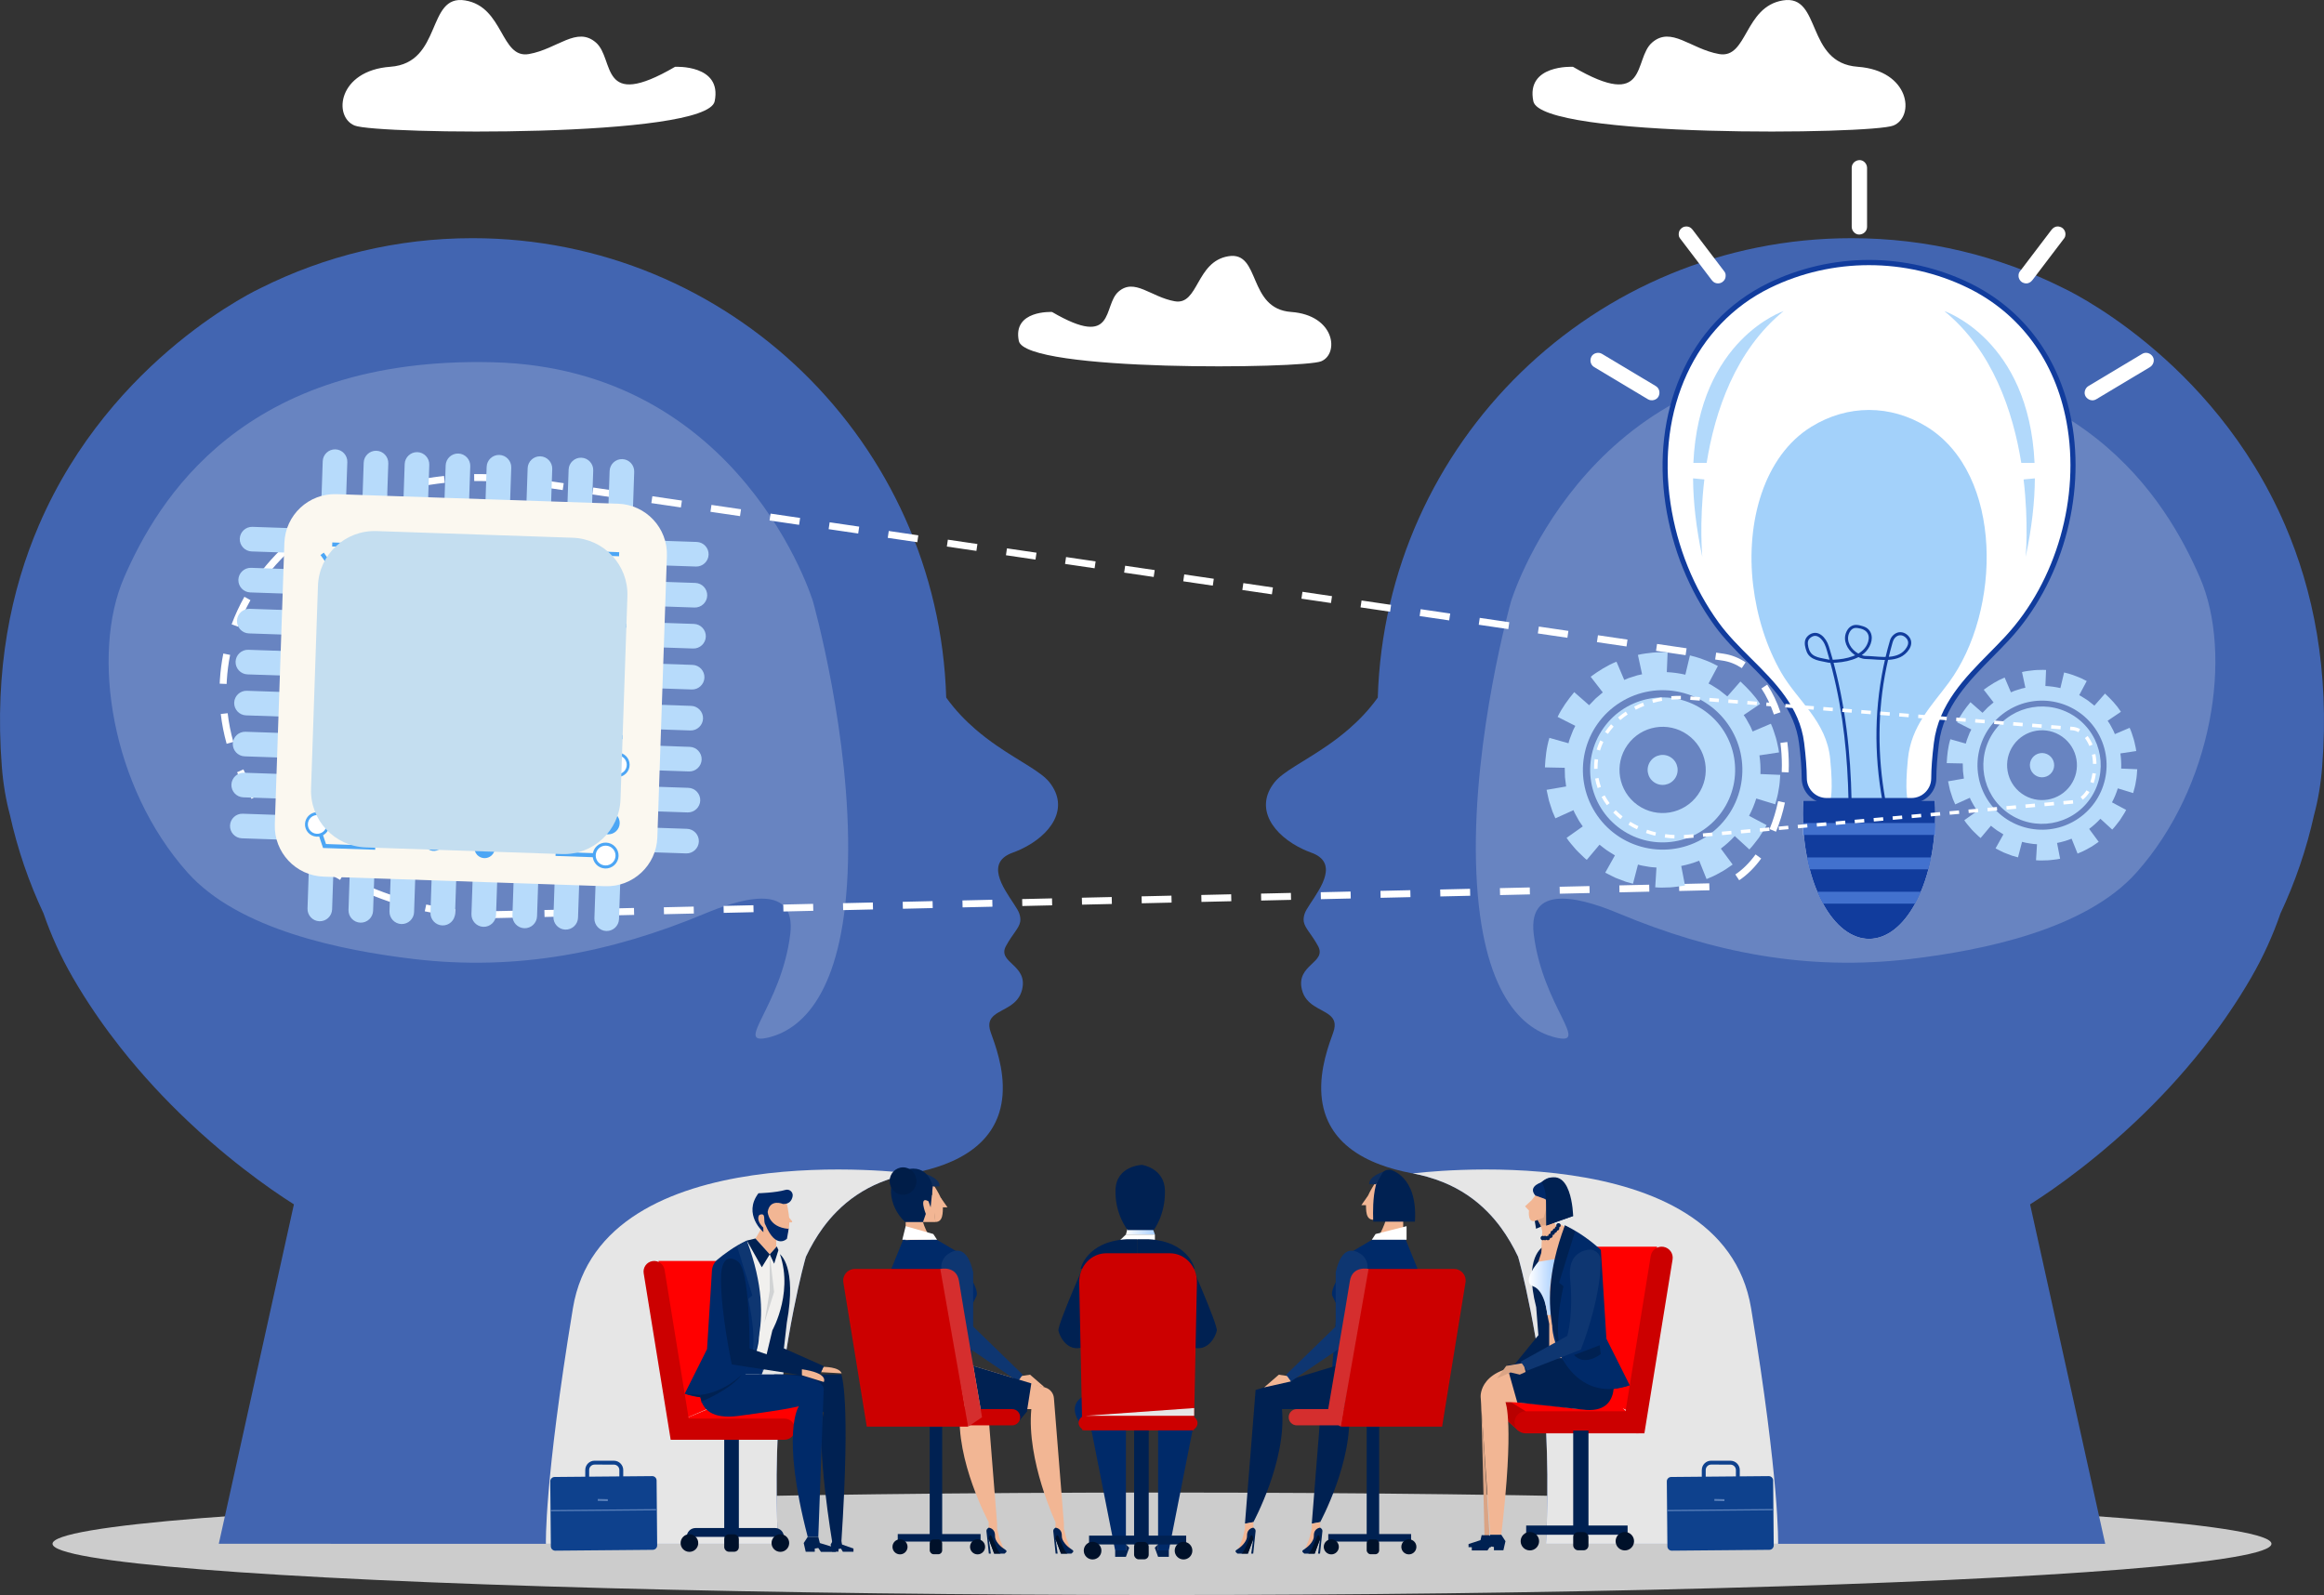 <?xml version="1.0" encoding="UTF-8"?>
<svg xmlns="http://www.w3.org/2000/svg" xmlns:xlink="http://www.w3.org/1999/xlink" viewBox="0 0 2341.07 1606.93">
  <rect x="0" y="0" width="2341.07" height="1606.93" fill="#333333" stroke="none"/>
  <defs>
    <style>
      .cls-1 {
        fill: #5980bb;
      }

      .cls-2 {
        fill: #e6e6e6;
      }

      .cls-2, .cls-3, .cls-4 {
        mix-blend-mode: multiply;
      }

      .cls-5 {
        fill: url(#linear-gradient-2);
      }

      .cls-3 {
        fill: #ccc;
      }

      .cls-6 {
        fill: #0e3671;
      }

      .cls-7 {
        fill: #fff;
      }

      .cls-8, .cls-9 {
        fill: #4ca6f5;
      }

      .cls-10 {
        fill: red;
      }

      .cls-11 {
        fill: #0e418d;
      }

      .cls-12 {
        fill: #113c9d;
      }

      .cls-13 {
        fill: #4265b1;
      }

      .cls-14 {
        fill: #c00;
      }

      .cls-15 {
        fill: #b7dbfb;
      }

      .cls-16 {
        isolation: isolate;
      }

      .cls-17 {
        fill: #f2b694;
      }

      .cls-18 {
        fill: #002a69;
      }

      .cls-19 {
        fill: #4271ce;
      }

      .cls-20 {
        opacity: .43;
      }

      .cls-21 {
        fill: #00112a;
      }

      .cls-4 {
        fill: #c4def0;
      }

      .cls-22 {
        fill: #d52e2e;
      }

      .cls-23 {
        fill: #002152;
      }

      .cls-24 {
        fill: #6884c1;
      }

      .cls-25 {
        fill: #2356a3;
      }

      .cls-26 {
        fill: #fbf8f0;
      }

      .cls-27 {
        fill: #b80000;
      }

      .cls-28 {
        fill: #002868;
      }

      .cls-9 {
        opacity: .51;
      }

      .cls-29 {
        fill: url(#linear-gradient);
      }

      .cls-30 {
        fill: #0e2d5c;
      }

      .cls-31 {
        fill: #f1f0ee;
      }

      .cls-32 {
        fill: #001d48;
      }

      .cls-33 {
        fill: #d1d3d4;
      }

      .cls-34 {
        fill: #daa485;
      }
    </style>
    <linearGradient id="linear-gradient" x1="1134.18" y1="1237.98" x2="1163.39" y2="1237.98" gradientUnits="userSpaceOnUse">
      <stop offset="0" stop-color="#fff"/>
      <stop offset="1" stop-color="#aad0ff"/>
    </linearGradient>
    <linearGradient id="linear-gradient-2" x1="1540.02" y1="1296.64" x2="1566.13" y2="1296.64" xlink:href="#linear-gradient"/>
  </defs>
  <g class="cls-16">
    <g id="Layer_2" data-name="Layer 2">
      <g id="Layer_1-2" data-name="Layer 1">
        <ellipse class="cls-3" cx="1170.53" cy="1555.31" rx="1117.62" ry="51.62"/>
        <g>
          <g>
            <path class="cls-13" d="M1024.73,916.09c.87,1.51,1.55,2.85,1.95,3.98,1.19,3.39,1.44,6.11,1.01,8.61-1.24,6.69-7.48,11.87-14.27,24.28-9.38,17.07,22.28,18.65,16.22,43.89-3.88,16.29-19.58,19.17-27.85,25.82-4.58,3.69-6.91,8.47-3.82,17.28,3.97,11.25,14.04,36.78,11.92,63.48-.45,5.66-1.44,11.37-3.16,17.02-5.18,17.01-16.89,33.35-39.89,45.67-4.83,2.6-10.23,5.01-16.14,7.23-9.44,3.53-20.33,6.52-32.81,8.85-5.12.94-10.04,2.08-14.78,3.44-5.78,1.62-11.26,3.53-16.51,5.69-17.08,7.05-31.53,16.97-43.67,29.24-5.06,5.08-9.71,10.58-13.99,16.43-6.49,8.89-12.14,18.61-17.1,29.07,0,0-.02.04-.05.13t0,.01c-.14.49-.63,2.16-1.39,5.02-2.76,10.31-9.15,35.96-16.22,76.86-1.38,7.95-2.78,16.48-4.18,25.59l-4.42,49.71c-.29-.05-.6-.1-.89-.13-1.71,25.45-2.65,53.96-2.3,85.54.15,14.83.59,30.34,1.35,46.51H220.4l10.3-46.51,35.56-160.71,29.81-134.75c-.44-.29-.91-.57-1.38-.88-5.49-3.49-12.63-8.21-21.09-14.09-8.3-5.82-17.84-12.77-28.28-20.87-10.38-8.05-21.64-17.22-33.44-27.5-7.36-6.4-14.93-13.24-22.59-20.51-22.25-21.03-45.49-45.68-67.65-73.74-7.55-9.57-14.99-19.55-22.22-29.93-1.28-1.85-2.56-3.71-3.84-5.6-7.73-11.34-15.18-23.14-22.26-35.39-12.12-20.97-21.89-42.59-29.47-64.58-14.77-31.42-26.22-64.71-33.89-99.42-4-14.86-6.77-31.03-8.14-48.63-7.58-97.32,9.22-177.79,37.44-243.26,73.34-170.14,223.78-238.95,223.78-238.95,64.12-32.02,136.45-50.04,213-50.04,258.78,0,469.45,205.91,477.12,462.83,8.99,12.54,19.08,22.97,29.37,31.87,7.24,6.25,14.56,11.74,21.68,16.66,23.23,16.03,44.32,26.04,52.79,36.61,21.16,26.43,1.31,53.67-28.53,67.66-2.75,1.28-5.6,2.47-8.51,3.52-3.08,1.1-5.57,2.41-7.56,3.87-18.42,13.35,4.6,39.74,12.33,53.12Z"/>
            <path class="cls-24" d="M819.01,606.08s-71.11-235-322.79-241.13c-251.68-6.13-337.46,139.36-371.17,216.75-33.7,77.38-13.15,210.99,63.89,297.37,51.3,57.53,154.92,78.45,227.95,87.11,103.29,12.24,198.56-6.26,293.24-45.8,29.74-12.42,92.91-34.7,85.89,21.08-9.19,73.02-58.21,112.85-21.45,103.66,36.77-9.19,76.6-50.67,79.66-177,3.06-126.32-35.23-262.04-35.23-262.04Z"/>
            <path class="cls-2" d="M917.89,1182.2c-5.12.94-10.04,2.08-14.78,3.44-5.78,1.62-11.26,3.53-16.51,5.69-17.08,7.05-31.53,16.97-43.67,29.24-5.06,5.08-9.71,10.58-13.99,16.43-6.49,8.89-12.14,18.61-17.1,29.07,0,0-.02.04-.05.13t0,.01c-.14.49-.63,2.16-1.39,5.02-2.76,10.31-9.15,35.96-16.22,76.86-1.38,7.95-2.78,16.48-4.18,25.59l-4.42,49.71c-.29-.05-.6-.1-.89-.13-1.71,25.45-2.65,53.96-2.3,85.54.15,14.83.59,30.34,1.35,46.51h-233.82s-1.87-61.1,27.19-237.27c29.06-176.17,340.78-135.84,340.78-135.84Z"/>
            <path class="cls-13" d="M1316.34,916.09c-.87,1.51-1.55,2.85-1.95,3.98-1.19,3.39-1.44,6.11-1.01,8.61,1.24,6.69,7.48,11.87,14.27,24.28,9.38,17.07-22.28,18.65-16.22,43.89,3.88,16.29,19.58,19.17,27.85,25.82,4.58,3.69,6.91,8.47,3.82,17.28-3.97,11.25-14.04,36.78-11.92,63.48.45,5.66,1.44,11.37,3.16,17.02,5.18,17.01,16.89,33.35,39.89,45.67,4.83,2.6,10.23,5.01,16.14,7.23,9.44,3.53,20.33,6.52,32.81,8.85,5.12.94,10.04,2.08,14.78,3.44,5.78,1.62,11.26,3.53,16.51,5.69,17.08,7.05,31.53,16.97,43.67,29.24,5.06,5.08,9.71,10.58,13.99,16.43,6.49,8.89,12.14,18.61,17.1,29.07,0,0,.02.04.05.13t0,.01c.14.49.63,2.16,1.39,5.02,2.76,10.31,9.15,35.96,16.22,76.86,1.38,7.95,2.78,16.48,4.18,25.59l4.42,49.71c.29-.05.6-.1.89-.13,1.71,25.45,2.65,53.96,2.3,85.54-.15,14.83-.59,30.34-1.35,46.51h563.34l-10.3-46.51-35.56-160.71-29.81-134.75c.44-.29.91-.57,1.38-.88,5.49-3.49,12.63-8.21,21.09-14.09,8.3-5.82,17.84-12.77,28.28-20.87,10.38-8.05,21.64-17.22,33.44-27.5,7.36-6.4,14.93-13.24,22.59-20.51,22.25-21.03,45.49-45.68,67.65-73.74,7.55-9.57,14.99-19.55,22.22-29.93,1.28-1.85,2.56-3.71,3.84-5.6,7.73-11.34,15.18-23.14,22.26-35.39,12.12-20.97,21.89-42.59,29.47-64.58,14.77-31.42,26.22-64.71,33.89-99.42,4-14.86,6.77-31.03,8.14-48.63,7.58-97.32-9.22-177.79-37.44-243.26-73.34-170.14-223.78-238.95-223.78-238.95-64.12-32.02-136.45-50.04-213-50.04-258.78,0-469.45,205.91-477.12,462.83-8.99,12.54-19.08,22.97-29.37,31.87-7.24,6.25-14.56,11.74-21.68,16.66-23.23,16.03-44.32,26.04-52.79,36.61-21.16,26.43-1.31,53.67,28.53,67.66,2.75,1.28,5.6,2.47,8.51,3.52,3.08,1.1,5.57,2.41,7.56,3.87,18.42,13.35-4.6,39.74-12.33,53.12Z"/>
            <path class="cls-24" d="M1522.05,606.08s71.11-235,322.79-241.13c251.68-6.13,337.46,139.36,371.17,216.75,33.7,77.38,13.15,210.99-63.89,297.37-51.3,57.53-154.92,78.45-227.95,87.11-103.29,12.24-198.56-6.26-293.24-45.8-29.74-12.42-92.91-34.7-85.89,21.08,9.19,73.02,58.21,112.85,21.45,103.66-36.77-9.19-76.6-50.67-79.66-177-3.06-126.32,35.23-262.04,35.23-262.04Z"/>
            <path class="cls-2" d="M1423.18,1182.2c5.12.94,10.04,2.08,14.78,3.44,5.78,1.62,11.26,3.53,16.51,5.69,17.08,7.05,31.53,16.97,43.67,29.24,5.06,5.08,9.71,10.58,13.99,16.43,6.49,8.89,12.14,18.61,17.1,29.07,0,0,.02.04.05.13t0,.01c.14.49.63,2.16,1.39,5.02,2.76,10.31,9.15,35.96,16.22,76.86,1.38,7.95,2.78,16.48,4.18,25.59l4.42,49.71c.29-.05.6-.1.89-.13,1.71,25.45,2.65,53.96,2.3,85.54-.15,14.83-.59,30.34-1.35,46.51h233.82s1.87-61.1-27.19-237.27c-29.06-176.17-340.78-135.84-340.78-135.84Z"/>
            <path class="cls-7" d="M494.16,924.97c-1.97,0-3.94-.02-5.91-.05l.13-7c4.34.08,8.74.07,13.13-.03l16.81-.38.16,7-16.81.38c-2.5.06-5.02.09-7.51.09ZM548.55,923.81l-.16-7,30.08-.69.16,7-30.08.69ZM457.91,922.95c-10.07-1.13-20.17-2.75-30.02-4.82l1.44-6.85c9.64,2.02,19.51,3.61,29.36,4.72l-.78,6.96ZM608.71,922.43l-.16-7,30.08-.69.16,7-30.08.69ZM668.87,921.05l-.16-7,30.08-.69.16,7-30.08.69ZM729.03,919.68l-.16-7,30.08-.69.16,7-30.08.69ZM789.18,918.3l-.16-7,30.08-.69.16,7-30.08.69ZM849.34,916.92l-.16-7,30.08-.69.16,7-30.08.69ZM909.5,915.54l-.16-7,30.08-.69.16,7-30.08.69ZM969.66,914.16l-.16-7,30.08-.69.16,7-30.08.69ZM1029.81,912.78l-.16-7,30.08-.69.16,7-30.08.69ZM1089.97,911.41l-.16-7,30.08-.69.16,7-30.08.69ZM398.46,910.44c-9.69-3.04-19.3-6.59-28.54-10.55l2.75-6.44c9.03,3.86,18.41,7.33,27.88,10.31l-2.1,6.68ZM1150.13,910.03l-.16-7,30.08-.69.16,7-30.08.69ZM1210.29,908.65l-.16-7,30.08-.69.16,7-30.08.69ZM1270.45,907.27l-.16-7,30.08-.69.16,7-30.08.69ZM1330.6,905.89l-.16-7,30.08-.69.16,7-30.08.69ZM1390.76,904.52l-.16-7,30.08-.69.16,7-30.08.69ZM1450.92,903.14l-.16-7,30.08-.69.16,7-30.08.69ZM1511.08,901.76l-.16-7,30.08-.69.16,7-30.08.69ZM1571.23,900.38l-.16-7,30.08-.69.16,7-30.08.69ZM1631.39,899l-.16-7,30.08-.69.16,7-30.08.69ZM1691.55,897.63l-.16-7,30.42-.7.22,7h-.37s-30.11.7-30.11.7ZM1751.96,886.83l-3.89-5.82c7.37-4.93,14.23-11.72,20.39-20.2l5.66,4.12c-6.65,9.15-14.1,16.51-22.16,21.9ZM342.6,886.48c-8.92-4.97-17.58-10.44-25.75-16.26l4.06-5.7c7.96,5.67,16.41,11,25.1,15.85l-3.41,6.11ZM293.08,851.14c-7.61-6.89-14.78-14.24-21.3-21.84l5.31-4.56c6.33,7.38,13.29,14.51,20.68,21.21l-4.7,5.19ZM1789.04,837.93l-6.47-2.68c3.65-8.81,6.55-18.26,8.62-28.11l6.85,1.44c-2.16,10.27-5.19,20.14-9.01,29.35ZM253.49,804.84c-5.57-8.63-10.51-17.65-14.68-26.8l6.37-2.9c4.03,8.84,8.8,17.56,14.19,25.91l-5.88,3.8ZM1801.8,778.17l-6.99-.28c.09-2.33.14-4.7.14-7.04,0-7.55-.49-15.08-1.45-22.39l6.94-.91c1,7.61,1.51,15.45,1.51,23.3,0,2.43-.05,4.89-.15,7.32ZM228.3,749.34c-2.75-9.82-4.74-19.92-5.9-30.01l6.95-.8c1.12,9.73,3.04,19.46,5.69,28.93l-6.74,1.89ZM1786.93,719.85c-3.31-9.79-7.55-18.63-12.58-26.25l5.84-3.86c5.37,8.12,9.86,17.5,13.37,27.86l-6.63,2.24ZM228.3,689.06l-6.99-.29c.05-1.29.12-2.59.2-3.88.55-8.91,1.71-17.82,3.44-26.48l6.86,1.37c-1.67,8.35-2.79,16.94-3.32,25.54-.08,1.25-.14,2.5-.19,3.75ZM1754.59,673.1c-6.09-4.03-12.58-6.57-19.29-7.56l-7.56-1.11,1.02-6.93,7.56,1.11c7.73,1.14,15.18,4.05,22.13,8.65l-3.86,5.84ZM1697.97,660.06l-29.77-4.38,1.02-6.93,29.77,4.38-1.02,6.93ZM1638.44,651.3l-29.77-4.38,1.02-6.93,29.77,4.38-1.02,6.93ZM1578.9,642.55l-29.77-4.38,1.02-6.93,29.77,4.38-1.02,6.93ZM1519.37,633.79l-29.77-4.38,1.02-6.93,29.77,4.38-1.02,6.93ZM239.88,631.4l-6.56-2.44c3.53-9.48,7.86-18.81,12.88-27.74l6.1,3.43c-4.84,8.61-9.02,17.61-12.42,26.75ZM1459.84,625.04l-29.77-4.38,1.02-6.93,29.77,4.38-1.02,6.93ZM1400.3,616.29l-29.77-4.38,1.02-6.93,29.77,4.38-1.02,6.93ZM1340.77,607.53l-29.77-4.38,1.02-6.93,29.77,4.38-1.02,6.93ZM1281.24,598.78l-29.77-4.38,1.02-6.93,29.77,4.38-1.02,6.93ZM1221.7,590.02l-29.77-4.38,1.02-6.93,29.77,4.38-1.02,6.93ZM1162.17,581.27l-29.77-4.38,1.02-6.93,29.77,4.38-1.02,6.93ZM268.65,580.08l-5.53-4.29c6.15-7.92,13.01-15.58,20.38-22.75l4.88,5.02c-7.13,6.95-13.77,14.36-19.73,22.03ZM1102.64,572.52l-29.77-4.38,1.02-6.93,29.77,4.38-1.02,6.93ZM1043.1,563.76l-29.77-4.38,1.02-6.93,29.77,4.38-1.02,6.93ZM983.57,555.01l-29.77-4.38,1.02-6.93,29.77,4.38-1.02,6.93ZM924.04,546.25l-29.77-4.38,1.02-6.93,29.77,4.38-1.02,6.93ZM310.89,538.81l-4.2-5.6c8.01-6.01,16.57-11.66,25.44-16.79l3.51,6.06c-8.63,4.99-16.96,10.49-24.75,16.33ZM864.5,537.5l-29.77-4.38,1.02-6.93,29.77,4.38-1.02,6.93ZM804.97,528.75l-29.77-4.38,1.02-6.93,29.77,4.38-1.02,6.93ZM745.44,519.99l-29.77-4.38,1.02-6.93,29.77,4.38-1.02,6.93ZM685.9,511.24l-29.77-4.38,1.02-6.93,29.77,4.38-1.02,6.93ZM362.12,509.09l-2.81-6.41c9.19-4.03,18.78-7.63,28.49-10.72l2.12,6.67c-9.48,3.01-18.84,6.53-27.8,10.46ZM626.37,502.48l-29.77-4.38,1.02-6.93,29.77,4.38-1.02,6.93ZM566.84,493.73l-29.77-4.38,1.02-6.93,29.77,4.38-1.02,6.93ZM418.67,491.09l-1.43-6.85c9.85-2.06,19.95-3.66,30.04-4.76l.76,6.96c-9.86,1.07-19.74,2.64-29.37,4.65ZM507.44,485.67c-9.87-.81-19.89-1.15-29.73-1.02l-.09-7c10.06-.13,20.3.22,30.39,1.05l-.57,6.98Z"/>
            <g>
              <g>
                <g>
                  <path class="cls-15" d="M334.84,542.79h0c-6.82-.23-12.2-6-11.97-12.81l2.22-65.3c.23-6.82,6-12.2,12.81-11.97h0c6.82.23,12.2,6,11.97,12.81l-2.22,65.3c-.23,6.82-6,12.2-12.81,11.97Z"/>
                  <path class="cls-15" d="M376.12,544.2h0c-6.82-.23-12.2-6-11.97-12.81l2.22-65.3c.23-6.82,6-12.2,12.81-11.97h0c6.82.23,12.2,6,11.97,12.81l-2.22,65.3c-.23,6.82-6,12.2-12.81,11.97Z"/>
                  <path class="cls-15" d="M417.41,545.6h0c-6.82-.23-12.2-6-11.97-12.81l2.22-65.3c.23-6.82,6-12.2,12.81-11.97h0c6.82.23,12.2,6,11.97,12.81l-2.22,65.3c-.23,6.82-6,12.2-12.81,11.97Z"/>
                  <path class="cls-15" d="M458.69,547h0c-6.82-.23-12.2-6-11.97-12.81l2.22-65.3c.23-6.82,6-12.2,12.81-11.97h0c6.82.23,12.2,6,11.97,12.81l-2.22,65.3c-.23,6.82-6,12.2-12.81,11.97Z"/>
                  <path class="cls-15" d="M499.98,548.41h0c-6.82-.23-12.2-6-11.97-12.81l2.22-65.3c.23-6.82,6-12.2,12.81-11.97h0c6.82.23,12.2,6,11.97,12.81l-2.22,65.3c-.23,6.82-6,12.2-12.81,11.97Z"/>
                  <path class="cls-15" d="M541.27,549.81h0c-6.82-.23-12.2-6-11.97-12.81l2.22-65.3c.23-6.82,6-12.2,12.81-11.97h0c6.82.23,12.2,6,11.97,12.81l-2.22,65.3c-.23,6.82-6,12.2-12.81,11.97Z"/>
                  <path class="cls-15" d="M582.55,551.21h0c-6.82-.23-12.2-6-11.97-12.81l2.22-65.3c.23-6.82,6-12.2,12.81-11.97h0c6.82.23,12.2,6,11.97,12.81l-2.22,65.3c-.23,6.82-6,12.2-12.81,11.97Z"/>
                  <path class="cls-15" d="M623.84,552.62h0c-6.82-.23-12.2-6-11.97-12.81l2.22-65.3c.23-6.82,6-12.2,12.81-11.97h0c6.82.23,12.2,6,11.97,12.81l-2.22,65.3c-.23,6.82-6,12.2-12.81,11.97Z"/>
                </g>
                <g>
                  <path class="cls-15" d="M623.73,555.74h0c.23-6.82,6-12.2,12.81-11.97l65.3,2.22c6.82.23,12.2,6,11.97,12.81h0c-.23,6.82-6,12.2-12.81,11.97l-65.3-2.22c-6.82-.23-12.2-6-11.97-12.81Z"/>
                  <path class="cls-15" d="M622.33,597.03h0c.23-6.82,6-12.2,12.81-11.97l65.3,2.22c6.82.23,12.2,6,11.97,12.81h0c-.23,6.82-6,12.2-12.81,11.97l-65.3-2.22c-6.82-.23-12.2-6-11.97-12.81Z"/>
                  <path class="cls-15" d="M620.93,638.32h0c.23-6.82,6-12.2,12.81-11.97l65.3,2.22c6.82.23,12.2,6,11.97,12.81h0c-.23,6.82-6,12.2-12.81,11.97l-65.3-2.22c-6.82-.23-12.2-6-11.97-12.81Z"/>
                  <path class="cls-15" d="M619.52,679.6h0c.23-6.82,6-12.2,12.81-11.97l65.3,2.22c6.82.23,12.2,6,11.97,12.81h0c-.23,6.82-6,12.2-12.81,11.97l-65.3-2.22c-6.82-.23-12.2-6-11.97-12.81Z"/>
                  <path class="cls-15" d="M618.12,720.89h0c.23-6.82,6-12.2,12.81-11.97l65.3,2.22c6.82.23,12.2,6,11.97,12.81h0c-.23,6.82-6,12.2-12.81,11.97l-65.3-2.22c-6.82-.23-12.2-6-11.97-12.81Z"/>
                  <path class="cls-15" d="M616.72,762.18h0c.23-6.82,6-12.2,12.81-11.97l65.3,2.22c6.82.23,12.2,6,11.97,12.81h0c-.23,6.82-6,12.2-12.81,11.97l-65.3-2.22c-6.82-.23-12.2-6-11.97-12.81Z"/>
                  <path class="cls-15" d="M615.31,803.46h0c.23-6.82,6-12.2,12.81-11.97l65.3,2.22c6.82.23,12.2,6,11.97,12.81h0c-.23,6.82-6,12.2-12.81,11.97l-65.3-2.22c-6.82-.23-12.2-6-11.97-12.81Z"/>
                  <path class="cls-15" d="M613.91,844.75h0c.23-6.82,6-12.2,12.81-11.97l65.3,2.22c6.82.23,12.2,6,11.97,12.81h0c-.23,6.82-6,12.2-12.81,11.97l-65.3-2.22c-6.82-.23-12.2-6-11.97-12.81Z"/>
                </g>
                <g>
                  <path class="cls-15" d="M241.52,542.75h0c.23-6.82,6-12.2,12.81-11.97l65.3,2.22c6.82.23,12.2,6,11.97,12.81h0c-.23,6.82-6,12.2-12.81,11.97l-65.3-2.22c-6.82-.23-12.2-6-11.97-12.81Z"/>
                  <path class="cls-15" d="M240.12,584.04h0c.23-6.82,6-12.2,12.81-11.97l65.3,2.22c6.82.23,12.2,6,11.97,12.81h0c-.23,6.82-6,12.2-12.81,11.97l-65.3-2.22c-6.82-.23-12.2-6-11.97-12.81Z"/>
                  <path class="cls-15" d="M238.72,625.33h0c.23-6.82,6-12.2,12.81-11.97l65.3,2.22c6.82.23,12.2,6,11.97,12.81h0c-.23,6.82-6,12.2-12.81,11.97l-65.3-2.22c-6.82-.23-12.2-6-11.97-12.81Z"/>
                  <path class="cls-15" d="M237.31,666.61h0c.23-6.82,6-12.2,12.81-11.97l65.3,2.22c6.82.23,12.2,6,11.97,12.81h0c-.23,6.82-6,12.2-12.81,11.97l-65.3-2.22c-6.82-.23-12.2-6-11.97-12.81Z"/>
                  <path class="cls-15" d="M235.91,707.9h0c.23-6.82,6-12.2,12.81-11.97l65.3,2.22c6.82.23,12.2,6,11.97,12.81h0c-.23,6.82-6,12.2-12.81,11.97l-65.3-2.22c-6.82-.23-12.2-6-11.97-12.81Z"/>
                  <path class="cls-15" d="M234.51,749.19h0c.23-6.82,6-12.2,12.81-11.97l65.3,2.22c6.82.23,12.2,6,11.97,12.81h0c-.23,6.82-6,12.2-12.81,11.97l-65.3-2.22c-6.82-.23-12.2-6-11.97-12.81Z"/>
                  <path class="cls-15" d="M233.1,790.47h0c.23-6.82,6-12.2,12.81-11.97l65.3,2.22c6.82.23,12.2,6,11.97,12.81h0c-.23,6.82-6,12.2-12.81,11.97l-65.3-2.22c-6.82-.23-12.2-6-11.97-12.81Z"/>
                  <path class="cls-15" d="M231.7,831.76h0c.23-6.82,6-12.2,12.81-11.97l65.3,2.22c6.82.23,12.2,6,11.97,12.81h0c-.23,6.82-6,12.2-12.81,11.97l-65.3-2.22c-6.82-.23-12.2-6-11.97-12.81Z"/>
                </g>
                <g>
                  <path class="cls-15" d="M321.74,928.13h0c-6.82-.23-12.2-6-11.97-12.81l2.22-65.3c.23-6.82,6-12.2,12.81-11.97h0c6.82.23,12.2,6,11.97,12.81l-2.22,65.3c-.23,6.82-6,12.2-12.81,11.97Z"/>
                  <path class="cls-15" d="M363.03,929.54h0c-6.82-.23-12.2-6-11.97-12.81l2.22-65.3c.23-6.82,6-12.2,12.81-11.97h0c6.82.23,12.2,6,11.97,12.81l-2.22,65.3c-.23,6.82-6,12.2-12.81,11.97Z"/>
                  <path class="cls-15" d="M404.31,930.94h0c-6.82-.23-12.2-6-11.97-12.81l2.22-65.3c.23-6.82,6-12.2,12.81-11.97h0c6.82.23,12.2,6,11.97,12.81l-2.22,65.3c-.23,6.82-6,12.2-12.81,11.97Z"/>
                  <path class="cls-15" d="M445.6,932.34h0c-6.82-.23-12.2-6-11.97-12.81l2.22-65.3c.23-6.82,6-12.2,12.81-11.97h0c6.82.23,12.2,6,11.97,12.81l-2.22,65.3c-.23,6.82-6,12.2-12.81,11.97Z"/>
                  <path class="cls-15" d="M486.88,933.74h0c-6.82-.23-12.2-6-11.97-12.81l2.22-65.3c.23-6.82,6-12.2,12.81-11.97h0c6.82.23,12.2,6,11.97,12.81l-2.22,65.3c-.23,6.82-6,12.2-12.81,11.97Z"/>
                  <path class="cls-15" d="M528.17,935.15h0c-6.82-.23-12.2-6-11.97-12.81l2.22-65.3c.23-6.82,6-12.2,12.81-11.97h0c6.82.23,12.2,6,11.97,12.81l-2.22,65.3c-.23,6.82-6,12.2-12.81,11.97Z"/>
                  <path class="cls-15" d="M569.46,936.55h0c-6.82-.23-12.2-6-11.97-12.81l2.22-65.3c.23-6.82,6-12.2,12.81-11.97h0c6.82.23,12.2,6,11.97,12.81l-2.22,65.3c-.23,6.82-6,12.2-12.81,11.97Z"/>
                  <path class="cls-15" d="M610.74,937.95h0c-6.82-.23-12.2-6-11.97-12.81l2.22-65.3c.23-6.82,6-12.2,12.81-11.97h0c6.82.23,12.2,6,11.97,12.81l-2.22,65.3c-.23,6.82-6,12.2-12.81,11.97Z"/>
                </g>
              </g>
              <path class="cls-26" d="M609.56,892.82l-283.58-9.64c-28.1-.95-50.1-24.51-49.15-52.61l9.64-283.58c.95-28.1,24.51-50.1,52.61-49.15l283.58,9.64c28.1.96,50.1,24.51,49.15,52.61l-9.64,283.58c-.95,28.1-24.51,50.1-52.61,49.15Z"/>
              <g>
                <rect class="cls-8" x="477.1" y="408.84" width="4.09" height="289.17" transform="translate(-90.24 1013.49) rotate(-88.05)"/>
                <g>
                  <polygon class="cls-8" points="431.67 592.59 344.64 589.64 322.85 559.17 326.17 556.79 346.79 585.62 431.81 588.51 431.67 592.59"/>
                  <g>
                    <path class="cls-7" d="M430.64,602.66c6.7.23,12.31-5.02,12.54-11.72.23-6.7-5.02-12.31-11.72-12.54-6.7-.23-12.31,5.02-12.54,11.72-.23,6.7,5.02,12.31,11.72,12.54Z"/>
                    <path class="cls-8" d="M430.58,604.27c-7.58-.26-13.53-6.63-13.27-14.21.26-7.58,6.63-13.53,14.21-13.27,7.58.26,13.53,6.63,13.27,14.21-.26,7.58-6.63,13.53-14.21,13.27-7.58-.26,7.58.26,0,0ZM431.41,580.01c-5.8-.2-10.68,4.36-10.87,10.16-.2,5.8,4.36,10.68,10.16,10.87,5.8.2,10.68-4.36,10.87-10.16.2-5.8-4.36-10.68-10.16-10.87-5.8-.2,5.8.2,0,0Z"/>
                  </g>
                </g>
                <g>
                  <polygon class="cls-8" points="620.75 601.02 607.11 586.42 530.45 583.81 530.59 579.73 608.94 582.39 623.73 598.23 620.75 601.02"/>
                  <path class="cls-8" d="M531.5,570.12c-6.44-.22-11.85,4.83-12.06,11.27-.22,6.44,4.83,11.85,11.27,12.06,6.44.22,11.85-4.83,12.06-11.27.22-6.44-4.83-11.85-11.27-12.06Z"/>
                </g>
                <g>
                  <g>
                    <rect class="cls-8" x="345.91" y="595.13" width="4.09" height="51.11" transform="translate(-284.2 947.35) rotate(-88.05)"/>
                    <g>
                      <path class="cls-7" d="M372.45,633.05c6.36.22,11.69-4.76,11.91-11.12.22-6.36-4.76-11.69-11.12-11.91-6.36-.22-11.69,4.76-11.91,11.12-.22,6.36,4.76,11.69,11.12,11.91Z"/>
                      <path class="cls-8" d="M372.39,634.58c-7.19-.24-12.85-6.3-12.6-13.49.24-7.19,6.3-12.85,13.49-12.6,7.19.24,12.85,6.3,12.6,13.49-.24,7.19-6.3,12.85-13.49,12.6-7.19-.24,7.19.24,0,0ZM373.18,611.55c-5.51-.19-10.14,4.14-10.32,9.64-.19,5.51,4.14,10.14,9.64,10.32,5.51.19,10.14-4.14,10.32-9.64.19-5.51-4.14-10.14-9.64-10.32-5.51-.19,5.51.19,0,0Z"/>
                    </g>
                  </g>
                  <g>
                    <rect class="cls-8" x="345.51" y="627.37" width="4.09" height="52.57" transform="translate(-317.53 978.81) rotate(-88.05)"/>
                    <path class="cls-8" d="M372.86,666.05c6.36.22,11.69-4.76,11.91-11.12.22-6.36-4.76-11.69-11.12-11.91-6.36-.22-11.69,4.76-11.91,11.12-.22,6.36,4.76,11.69,11.12,11.91Z"/>
                  </g>
                  <g>
                    <rect class="cls-8" x="353.5" y="714.61" width="4.09" height="52.57" transform="translate(-397 1071.06) rotate(-88.05)"/>
                    <path class="cls-8" d="M330.24,728.51c-6.36-.22-11.69,4.76-11.91,11.12-.22,6.36,4.76,11.69,11.12,11.91,6.36.22,11.69-4.76,11.91-11.12.22-6.36-4.76-11.69-11.12-11.91Z"/>
                  </g>
                  <g>
                    <polygon class="cls-8" points="376.69 714.81 369.62 693.82 319.95 692.13 320.09 688.05 372.59 689.83 380.56 713.51 376.69 714.81"/>
                    <g>
                      <path class="cls-7" d="M368.09,717.05c1.92,5.71,8.11,8.78,13.82,6.85s8.78-8.11,6.85-13.82c-1.92-5.71-8.11-8.78-13.82-6.85-5.71,1.92-8.78,8.11-6.85,13.82Z"/>
                      <path class="cls-8" d="M366.72,717.52c-2.17-6.46,1.31-13.48,7.77-15.66,6.46-2.17,13.48,1.31,15.66,7.77,2.17,6.46-1.31,13.48-7.77,15.66-6.46,2.17-13.48-1.31-15.66-7.77-2.17-6.46,2.17,6.46,0,0ZM387.39,710.55c-1.66-4.94-7.04-7.61-11.98-5.94s-7.61,7.04-5.94,11.98c1.66,4.94,7.04,7.61,11.98,5.94,4.94-1.66,7.61-7.04,5.94-11.98-1.66-4.94,1.66,4.94,0,0Z"/>
                    </g>
                  </g>
                  <g>
                    <polygon class="cls-8" points="377.93 856.1 325.43 854.31 317.45 830.64 321.32 829.34 328.39 850.33 378.07 852.01 377.93 856.1"/>
                    <g>
                      <path class="cls-7" d="M329.92,827.09c-1.92-5.71-8.11-8.78-13.82-6.85-5.71,1.92-8.78,8.11-6.85,13.82,1.92,5.71,8.11,8.78,13.82,6.85,5.71-1.92,8.78-8.11,6.85-13.82Z"/>
                      <path class="cls-8" d="M331.3,826.63c2.17,6.46-1.31,13.48-7.77,15.66-6.46,2.17-13.48-1.31-15.66-7.77-2.17-6.46,1.31-13.48,7.77-15.66,6.46-2.17,13.48,1.31,15.66,7.77,2.17,6.46-2.17-6.46,0,0ZM310.62,833.59c1.66,4.94,7.04,7.61,11.98,5.94,4.94-1.66,7.61-7.04,5.94-11.98-1.66-4.94-7.04-7.61-11.98-5.94-4.94,1.66-7.61,7.04-5.94,11.98,1.66,4.94-1.66-4.94,0,0Z"/>
                    </g>
                  </g>
                  <rect class="cls-8" x="345.54" y="741.69" width="4.09" height="60.67" transform="translate(-435.8 1093.19) rotate(-88.05)"/>
                  <rect class="cls-8" x="344.45" y="773.85" width="4.09" height="60.67" transform="translate(-469 1123.17) rotate(-88.05)"/>
                </g>
                <g>
                  <g>
                    <rect class="cls-8" x="583.14" y="835.54" width="4.09" height="51.11" transform="translate(-295.29 1416.7) rotate(-88.05)"/>
                    <g>
                      <path class="cls-7" d="M609.69,873.46c6.36.22,11.69-4.76,11.91-11.12s-4.76-11.69-11.12-11.91c-6.36-.22-11.69,4.76-11.91,11.12-.22,6.36,4.76,11.69,11.12,11.91Z"/>
                      <path class="cls-8" d="M609.63,874.99c-7.19-.24-12.85-6.3-12.6-13.49.24-7.19,6.3-12.85,13.49-12.6,7.19.24,12.85,6.3,12.6,13.49-.24,7.19-6.3,12.85-13.49,12.6-7.19-.24,7.19.24,0,0ZM610.42,851.96c-5.51-.19-10.14,4.14-10.32,9.64-.19,5.51,4.14,10.14,9.64,10.32,5.51.19,10.14-4.14,10.32-9.64.19-5.51-4.14-10.14-9.64-10.32-5.51-.19,5.51.19,0,0Z"/>
                    </g>
                  </g>
                  <g>
                    <rect class="cls-8" x="584.99" y="801.89" width="4.09" height="52.57" transform="translate(-260.61 1386.74) rotate(-88.05)"/>
                    <path class="cls-8" d="M612.34,840.57c6.36.22,11.69-4.76,11.91-11.12.22-6.36-4.76-11.69-11.12-11.91-6.36-.22-11.69,4.76-11.91,11.12s4.76,11.69,11.12,11.91Z"/>
                  </g>
                  <g>
                    <rect class="cls-8" x="598.88" y="715.4" width="4.09" height="52.57" transform="translate(-160.75 1317.07) rotate(-88.05)"/>
                    <path class="cls-8" d="M575.62,729.3c-6.36-.22-11.69,4.76-11.91,11.12-.22,6.36,4.76,11.69,11.12,11.91,6.36.22,11.69-4.76,11.91-11.12.22-6.36-4.76-11.69-11.12-11.91Z"/>
                  </g>
                  <g>
                    <polygon class="cls-8" points="614.46 793.79 561.96 792 562.1 787.92 611.77 789.61 620.25 769.15 624.03 770.71 614.46 793.79"/>
                    <g>
                      <path class="cls-7" d="M631.98,774.67c2.31-5.56-.34-11.95-5.9-14.25-5.56-2.31-11.95.34-14.25,5.9-2.31,5.56.34,11.95,5.9,14.25,5.56,2.31,11.95-.34,14.25-5.9Z"/>
                      <path class="cls-8" d="M633.32,775.23c-2.61,6.29-9.85,9.29-16.15,6.69-6.29-2.61-9.29-9.85-6.69-16.15,2.61-6.29,9.85-9.29,16.15-6.69,6.29,2.61,9.29,9.85,6.69,16.15-2.61,6.29,2.61-6.29,0,0ZM613.17,766.88c-2,4.82.3,10.36,5.12,12.36s10.36-.3,12.36-5.12c2-4.82-.3-10.36-5.12-12.36s-10.36.3-12.36,5.12c-2,4.82,2-4.82,0,0Z"/>
                    </g>
                  </g>
                  <g>
                    <polygon class="cls-8" points="572.79 651.12 569.02 649.56 578.58 626.48 631.08 628.27 630.94 632.35 581.27 630.66 572.79 651.12"/>
                    <g>
                      <path class="cls-7" d="M561.06,645.6c-2.31,5.56.34,11.95,5.9,14.25,5.56,2.31,11.95-.34,14.25-5.9,2.31-5.56-.34-11.95-5.9-14.25-5.56-2.31-11.95.34-14.25,5.9Z"/>
                      <path class="cls-8" d="M559.72,645.04c2.61-6.29,9.85-9.29,16.15-6.69,6.29,2.61,9.29,9.85,6.69,16.15-2.61,6.29-9.85,9.29-16.15,6.69-6.29-2.61-9.29-9.85-6.69-16.15,2.61-6.29-2.61,6.29,0,0ZM579.88,653.39c2-4.82-.3-10.36-5.12-12.36-4.82-2-10.36.3-12.36,5.12-2,4.82.3,10.36,5.12,12.36,4.82,2,10.36-.3,12.36-5.12,2-4.82-2,4.82,0,0Z"/>
                    </g>
                  </g>
                  <rect class="cls-8" x="593.06" y="679.75" width="4.09" height="60.67" transform="translate(-134.79 1280.72) rotate(-88.05)"/>
                  <rect class="cls-8" x="594.15" y="647.59" width="4.09" height="60.67" transform="translate(-101.59 1250.74) rotate(-88.05)"/>
                </g>
                <g>
                  <polygon class="cls-8" points="435.47 848.35 428.62 834.44 346.98 831.67 347.12 827.58 431.2 830.44 439.14 846.55 435.47 848.35"/>
                  <path class="cls-8" d="M427.84,851.54c2.51,5.1,8.68,7.2,13.78,4.68,5.1-2.51,7.2-8.68,4.68-13.78-2.51-5.1-8.68-7.2-13.78-4.68-5.1,2.51-7.2,8.68-4.68,13.78Z"/>
                </g>
                <g>
                  <polygon class="cls-8" points="489.22 856.11 486.43 853.12 501.67 838.89 590.62 841.91 590.48 846 503.22 843.03 489.22 856.11"/>
                  <path class="cls-8" d="M481.18,846.74c-4.15,3.88-4.37,10.39-.49,14.55,3.88,4.15,10.39,4.37,14.55.49,4.15-3.88,4.37-10.39.49-14.55-3.88-4.15-10.39-4.37-14.55-.49Z"/>
                </g>
                <g>
                  <path class="cls-25" d="M427.11,728.15l-8.58,27.29-25.16-.86,36.46-106.23,31.85,1.08,29.64,108.47-26.12-.89-7.35-27.83-30.74-1.04ZM454.97,710.92l-5.91-23c-1.69-6.44-3.34-14.46-4.71-20.89h-.32c-1.81,6.31-3.68,14.37-5.64,20.53l-7.14,22.56,23.73.81Z"/>
                  <path class="cls-25" d="M543.85,652.23l-3.65,107.34-24.37-.83,3.65-107.34,24.37.83Z"/>
                </g>
              </g>
              <path class="cls-4" d="M566.05,860.45l-197.58-6.72c-31.52-1.07-56.21-27.49-55.13-59.01l6.95-204.55c1.07-31.52,27.49-56.21,59.01-55.13l197.58,6.72c31.52,1.07,56.21,27.49,55.13,59.01l-6.95,204.55c-1.07,31.52-27.49,56.21-59.01,55.13Z"/>
              <rect class="cls-4" x="354.09" y="582.64" width="237.17" height="230.2" transform="translate(1186.07 249.04) rotate(91.95)"/>
            </g>
            <g>
              <g>
                <path class="cls-15" d="M2127.09,732.68l-1.85-3.35c-.63-1.11-1.42-2.12-2.12-3.18l13.39-9.06c-4.41-6.87-10.12-12.79-16.05-18.33l-10.67,12.15-6.54-5.18-4.34-2.76c-1.44-.94-2.88-1.87-4.45-2.58l7.6-14.27-5.46-2.73c-1.82-.9-3.77-1.53-5.66-2.29-3.76-1.59-7.73-2.56-11.66-3.62l-3.74,15.73c-4.97-1.15-10.03-1.86-15.12-2.09l.67-16.16c-2.03-.21-4.06-.04-6.1-.03-2.03.09-4.07.02-6.09.28-4.03.49-8.1.84-12.04,1.85l3.4,15.81-3.74.82c-1.23.32-2.43.76-3.65,1.14l-3.64,1.17c-1.2.43-2.35.99-3.52,1.48l-6.33-14.88c-7.57,3.03-14.5,7.45-21.05,12.26l9.89,12.8-5.83,4.95-5.32,5.5-12.15-10.67c-5.18,6.25-10,12.84-13.54,20.19l14.43,7.3-1.72,3.42c-.53,1.16-.93,2.37-1.4,3.55-.94,2.37-1.86,4.75-2.44,7.24l-15.56-4.4c-2.42,7.8-3.27,15.97-3.68,24.08l16.17.33.21,7.65.93,7.59-15.94,2.74,1.29,5.96.68,2.97.92,2.91,1.89,5.8,2.41,5.61,14.74-6.64c.91,2.39,2.26,4.56,3.47,6.81,1.14,2.29,2.68,4.33,4.11,6.44l-13.2,9.34c2.19,3.45,5.04,6.39,7.63,9.53,1.36,1.51,2.88,2.87,4.32,4.31,1.49,1.39,2.87,2.9,4.51,4.1l10.41-12.37c2.03,1.54,3.95,3.24,6.06,4.65,2.16,1.35,4.28,2.78,6.48,4.07l-7.9,14.11,5.45,2.75,2.74,1.35,2.85,1.11,5.71,2.17c1.94.6,3.92,1.11,5.88,1.65l4.07-15.65c2.44.77,4.96,1.15,7.48,1.57,2.5.53,5.05.68,7.59.84l-1.01,16.14c4.06.43,8.13.12,12.19.05,2.03-.1,4.04-.43,6.06-.64,2.02-.26,4.04-.45,6.02-.94l-3.07-15.88c5.01-.97,9.92-2.42,14.65-4.31l6.02,15.01,5.6-2.43c1.86-.81,3.6-1.9,5.4-2.85,3.64-1.85,6.93-4.27,10.28-6.58l-9.62-13c4.07-3.07,7.89-6.46,11.33-10.23l11.93,10.92c2.83-2.92,5.16-6.27,7.69-9.44l3.28-5.13c1.1-1.71,2.18-3.42,3.05-5.27l-14.27-7.6c2.42-4.49,4.34-9.23,5.87-14.09l15.46,4.73c1.09-3.92,2.24-7.84,2.78-11.89.82-4,1.06-8.06,1.32-12.13l-16.16-.67c.19-5.09-.08-10.2-.82-15.25l15.99-2.4c-.18-2.03-.72-4-1.13-5.99-.47-1.98-.79-3.99-1.42-5.93-1.26-3.87-2.36-7.79-4.1-11.48l-14.88,6.34-1.52-3.51c-.54-1.15-1.21-2.24-1.81-3.37ZM2121.14,759.99c2.91,16.86-1.15,34.6-11.08,48.52-9.86,13.97-25.27,23.66-42.14,26.48-16.86,2.91-34.6-1.15-48.52-11.08-13.97-9.86-23.66-25.27-26.48-42.14-2.91-16.86,1.15-34.6,11.08-48.52,9.86-13.97,25.27-23.66,42.14-26.48,16.86-2.91,34.6,1.15,48.52,11.08,13.97,9.86,23.66,25.27,26.48,42.14Z"/>
                <path class="cls-15" d="M2008.82,736.67c-18.9,26.64-12.63,63.56,13.98,82.43,26.64,18.9,63.56,12.63,82.45-14.01,18.9-26.64,12.61-63.53-14.03-82.43-26.61-18.88-63.51-12.63-82.41,14ZM2085.72,791.23c-11.25,15.85-33.22,19.58-49.07,8.34-15.82-11.23-19.56-33.2-8.31-49.05,11.23-15.82,33.2-19.56,49.02-8.33,15.85,11.25,19.58,33.22,8.36,49.04Z"/>
                <path class="cls-15" d="M2047.05,763.81c-3.91,5.51-2.61,13.15,2.9,17.06,5.51,3.91,13.15,2.61,17.06-2.9,3.91-5.51,2.61-13.15-2.9-17.06-5.51-3.91-13.15-2.61-17.06,2.9Z"/>
              </g>
              <g>
                <path class="cls-15" d="M1761.39,728.48l-2.28-4.13c-.78-1.37-1.75-2.61-2.62-3.93l16.54-11.19c-5.45-8.49-12.5-15.8-19.83-22.64l-13.18,15.01-8.08-6.4-5.36-3.41c-1.78-1.16-3.56-2.31-5.49-3.18l9.39-17.63-6.74-3.38c-2.25-1.11-4.66-1.88-6.99-2.82-4.65-1.96-9.54-3.16-14.4-4.48l-4.63,19.43c-6.13-1.42-12.39-2.3-18.68-2.58l.83-19.96c-2.51-.26-5.02-.05-7.53-.03-2.51.11-5.03.02-7.52.34-4.98.61-10,1.04-14.88,2.29l4.2,19.53-4.61,1.01c-1.52.4-3,.94-4.51,1.41l-4.5,1.45c-1.48.54-2.9,1.23-4.35,1.83l-7.82-18.38c-9.35,3.74-17.91,9.2-26,15.14l12.22,15.8-7.2,6.12-6.57,6.79-15.01-13.18c-6.4,7.71-12.35,15.86-16.73,24.94l17.82,9.02-2.12,4.22c-.66,1.43-1.15,2.93-1.73,4.39-1.16,2.93-2.3,5.87-3.01,8.94l-19.22-5.44c-2.99,9.64-4.03,19.73-4.54,29.74l19.97.41.25,9.44,1.15,9.38-19.69,3.38,1.6,7.36.84,3.67,1.14,3.59,2.33,7.16,2.97,6.93,18.21-8.21c1.13,2.95,2.79,5.64,4.29,8.41,1.41,2.83,3.31,5.35,5.08,7.95l-16.3,11.54c2.7,4.26,6.23,7.89,9.42,11.77,1.68,1.87,3.56,3.55,5.34,5.32,1.84,1.71,3.55,3.58,5.57,5.06l12.86-15.28c2.51,1.9,4.88,4,7.49,5.75,2.67,1.67,5.29,3.43,8,5.02l-9.76,17.43,6.73,3.4,3.38,1.67,3.52,1.37,7.06,2.68c2.4.74,4.84,1.37,7.27,2.04l5.03-19.33c3.01.95,6.13,1.42,9.24,1.94,3.09.65,6.23.84,9.38,1.04l-1.25,19.94c5.01.54,10.04.15,15.06.06,2.51-.12,4.99-.53,7.49-.8,2.49-.32,4.99-.55,7.43-1.16l-3.79-19.61c6.18-1.2,12.25-2.99,18.09-5.32l7.44,18.54,6.92-3c2.3-1,4.44-2.35,6.66-3.52,4.49-2.28,8.56-5.28,12.7-8.13l-11.88-16.06c5.02-3.8,9.75-7.98,13.99-12.64l14.73,13.49c3.5-3.61,6.38-7.75,9.5-11.66l4.06-6.34c1.36-2.11,2.7-4.23,3.76-6.51l-17.63-9.39c2.99-5.55,5.36-11.4,7.25-17.41l19.1,5.84c1.35-4.85,2.76-9.69,3.44-14.68,1.01-4.94,1.31-9.96,1.63-14.98l-19.96-.83c.24-6.29-.1-12.6-1.02-18.83l19.75-2.97c-.22-2.51-.9-4.94-1.39-7.4-.59-2.44-.98-4.93-1.76-7.32-1.55-4.78-2.91-9.63-5.07-14.18l-18.38,7.83-1.87-4.34c-.66-1.43-1.5-2.77-2.24-4.16ZM1754.04,762.21c3.59,20.82-1.42,42.74-13.68,59.94-12.18,17.25-31.21,29.22-52.06,32.71-20.82,3.59-42.74-1.42-59.94-13.68-17.25-12.18-29.22-31.22-32.71-52.06-3.59-20.82,1.42-42.74,13.68-59.94,12.18-17.25,31.21-29.22,52.06-32.71,20.82-3.59,42.74,1.42,59.94,13.68,17.25,12.18,29.22,31.21,32.71,52.06Z"/>
                <path class="cls-15" d="M1615.3,733.4c-23.34,32.9-15.59,78.5,17.27,101.82,32.9,23.34,78.5,15.59,101.85-17.31,23.34-32.9,15.57-78.47-17.33-101.81-32.87-23.32-78.45-15.61-101.79,17.3ZM1710.29,800.8c-13.89,19.58-41.03,24.19-60.61,10.3-19.54-13.87-24.16-41-10.26-60.58,13.87-19.54,41-24.16,60.55-10.29,19.58,13.89,24.19,41.03,10.32,60.57Z"/>
                <path class="cls-15" d="M1662.52,766.92c-4.83,6.81-3.23,16.24,3.58,21.07,6.81,4.83,16.24,3.23,21.07-3.58,4.83-6.81,3.23-16.24-3.58-21.07-6.81-4.83-16.24-3.23-21.07,3.58Z"/>
              </g>
            </g>
            <g>
              <g>
                <path class="cls-7" d="M2021.95,642.98c-29.43,31.7-65.53,59.55-71.3,105.66-1.94,15.49-2.62,27.01-2.66,35.51-.06,12.42-10.15,22.41-22.57,22.41h23.66c.25,4.44.39,8.92.39,13.47,0,3.07-.06,6.14-.18,9.15h.18v11.99h-.94c-.7,7.82-1.78,15.39-3.21,22.63-.8,4.11-1.72,8.1-2.74,11.99-2.11,8.08-4.67,15.64-7.63,22.63-1.78,4.22-3.72,8.23-5.77,11.99-11.99,21.94-28.34,35.45-46.38,35.45s-34.38-13.51-46.37-35.45c-2.05-3.75-3.99-7.76-5.77-11.99-2.95-6.98-5.51-14.55-7.63-22.63-1.02-3.89-1.94-7.88-2.74-11.99-1.43-7.24-2.5-14.8-3.21-22.63h-.94v-11.99h.18c-.12-3.01-.18-6.08-.18-9.15,0-4.56.14-9.03.37-13.47h23.52c-12.4,0-22.49-9.99-22.55-22.41-.06-8.51-.74-20.02-2.68-35.51-6.57-52.62-56.71-80.04-85.51-119.75-25.79-35.55-42.49-77.81-49.04-121.18-13.22-87.49,18.83-179.48,101.76-220.01,63.38-30.99,138.04-30.99,201.42,0,134.23,65.63,130.94,255.7,38.48,355.29Z"/>
                <path class="cls-9" d="M1940.86,429.9c-36.55-22.5-79.61-22.5-116.16,0-47.82,29.43-66.3,96.21-58.68,159.71,3.78,31.48,13.41,62.17,28.28,87.97,16.61,28.83,45.53,48.73,49.32,86.93,3.46,34.79,0,42.04,0,42.04h78.32s-3.46-7.25,0-42.04c3.32-33.48,24.14-53.7,41.11-76.7,53.33-72.29,55.21-210.27-22.19-257.92Z"/>
                <path class="cls-12" d="M1925.42,809.14h-85.36c-13.79,0-25.06-11.2-25.12-24.98-.07-9.78-.96-21.63-2.66-35.2-4.3-34.46-27.37-57.44-51.79-81.77-11.64-11.59-23.67-23.58-33.25-36.79-25.64-35.34-42.76-77.63-49.51-122.31-6.87-45.49-1.68-90.1,15-129.01,17.96-41.88,48.45-74.28,88.18-93.7,31.45-15.38,66.66-23.51,101.84-23.51s70.39,8.13,101.84,23.51c54.17,26.49,90.46,75.76,102.17,138.74,14.39,77.34-10.32,163.94-62.93,220.62h0c-5.27,5.67-10.82,11.3-16.19,16.74-24.48,24.8-49.8,50.45-54.43,87.48-1.71,13.66-2.6,25.5-2.64,35.2-.06,13.77-11.34,24.98-25.14,24.98ZM1882.75,267.13c-34.2,0-68.4,7.62-99.58,22.87-75.34,36.83-114.73,122.13-100.35,217.31,6.62,43.87,23.42,85.38,48.58,120.05,9.34,12.88,21.22,24.72,32.72,36.17,23.96,23.87,48.74,48.56,53.27,84.78,1.72,13.77,2.63,25.82,2.7,35.81.05,10.95,9.01,19.85,19.97,19.85h85.36c10.97,0,19.94-8.9,19.99-19.84.04-9.91.95-21.96,2.68-35.82,4.85-38.77,30.79-65.05,55.88-90.46,5.34-5.41,10.87-11.01,16.08-16.63h0c51.54-55.52,75.74-140.38,61.64-216.17-11.41-61.34-46.7-109.3-99.37-135.05-31.18-15.25-65.38-22.87-99.58-22.87Z"/>
                <path class="cls-12" d="M1949.47,820.03c0,3.07-.06,6.14-.18,9.15-.16,4.05-.41,8.06-.76,11.99-.7,7.82-1.78,15.39-3.21,22.63-.8,4.11-1.72,8.1-2.74,11.99-2.11,8.08-4.67,15.64-7.63,22.63-1.78,4.22-3.72,8.23-5.77,11.99-11.99,21.94-28.34,35.45-46.38,35.45s-34.38-13.51-46.37-35.45c-2.05-3.75-3.99-7.76-5.77-11.99-2.95-6.98-5.51-14.55-7.63-22.63-1.02-3.89-1.94-7.88-2.74-11.99-1.43-7.24-2.5-14.8-3.21-22.63-.35-3.93-.61-7.94-.76-11.99-.12-3.01-.18-6.08-.18-9.15,0-4.56.14-9.03.37-13.47h132.54c.25,4.44.39,8.92.39,13.47Z"/>
                <rect class="cls-19" x="1816.17" y="829.18" width="133.31" height="11.99"/>
                <path class="cls-19" d="M1945.33,863.8c-.8,4.11-1.72,8.1-2.74,11.99h-119.54c-1.02-3.89-1.94-7.88-2.74-11.99h125.02Z"/>
                <path class="cls-19" d="M1934.97,898.41c-1.78,4.22-3.72,8.23-5.77,11.99h-92.75c-2.05-3.75-3.99-7.76-5.77-11.99h104.29Z"/>
                <path class="cls-12" d="M1899.14,805.63c-3.93-21.99-5.94-44.32-5.8-66.66.13-22.31,2.41-44.59,6.91-66.45,1.13-5.48,2.4-10.93,3.8-16.35.71-2.72,1.45-5.43,2.22-8.14.62-2.15,1.25-3.99,2.81-5.64,2.89-3.06,6.95-3.15,10.14-.47,1.41,1.18,2.55,2.72,2.88,4.56.37,2.12-.42,4.01-1.48,5.8-7.67,12.9-25.78,9.24-38.21,8.64-1.68-.08-3.46.07-5.1-.33-1.93-.47-3.77-1.23-5.49-2.22-3.53-2.04-6.57-5-8.48-8.62-1.82-3.46-2.29-7.44-.92-11.14.72-1.92,1.93-3.96,3.71-5.07,1.56-.97,3.41-1.06,5.18-.82,4.06.57,8.43,1.92,10.31,5.87,1.59,3.33.76,7.15-.7,10.38-2.69,5.98-8.32,9.82-14.3,12.06-6.3,2.36-13.08,3.33-19.78,3.61-1.6.07-3.15.17-4.71-.17-1.91-.42-3.83-.75-5.75-1.13-3.6-.71-7.48-1.53-10.44-3.83-3.1-2.39-4.41-6.64-4.78-10.41-.18-1.81.04-3.64,1.15-5.13,1.15-1.55,3.17-2.92,5.08-3.28,3.71-.69,6.99,2.45,8.93,5.24,2.66,3.84,3.68,8.38,4.98,12.79,6.29,21.44,10.98,43.33,14.27,65.42,3.27,21.95,5.13,44.11,6.03,66.28.22,5.4.38,10.8.49,16.2.04,1.99,3.13,1.99,3.09,0-.49-24.16-2.01-48.32-5.1-72.3-3.09-23.94-7.71-47.68-14.22-70.93-.83-2.96-1.68-5.91-2.57-8.85-.7-2.33-1.33-4.66-2.38-6.86-1.85-3.89-4.85-7.77-8.94-9.45-4.17-1.71-8.78-.03-11.66,3.3-3,3.48-2.52,8.02-1.32,12.14.63,2.17,1.29,4.16,2.71,5.95,1.29,1.63,2.96,2.93,4.8,3.88,3.77,1.94,8.01,2.62,12.13,3.41,1.92.37,3.77.92,5.73.9,1.78-.03,3.57-.1,5.35-.23,3.72-.27,7.45-.77,11.09-1.6,6.97-1.57,14.17-4.45,19.07-9.85,5.17-5.7,8.27-15.18,2.71-21.66-1.61-1.88-3.61-2.85-5.91-3.58-2.11-.67-4.28-1.26-6.5-1.35-4.81-.2-8.32,2.8-10.23,7.03-3.86,8.58.87,17.67,7.91,22.89,3.42,2.54,7.55,4.37,11.85,4.46,3.85.08,7.7.42,11.55.66,7.6.47,15.73.75,22.83-2.45,6.75-3.04,14.38-11.86,9.82-19.48-2.24-3.74-6.57-6.34-10.97-5.71-4.11.59-7.87,4.19-9.02,8.12-6.86,23.34-11.13,47.43-12.83,71.7-1.69,24.09-.82,48.33,2.36,72.26.77,5.83,1.68,11.64,2.71,17.44.35,1.96,3.33,1.13,2.98-.82h0Z"/>
                <g class="cls-20">
                  <path class="cls-8" d="M2049.5,466.33c-5.78-124.5-90.86-152.9-90.86-152.9,48.65,39.72,69.16,101.15,77.49,152.9h13.37Z"/>
                  <path class="cls-8" d="M2049.81,481.93c-3.79.3-7.57.68-11.35,1.08,5.26,44.37,2.06,78.06,2.06,78.06,6.34-29.67,9.13-55.92,9.29-79.15Z"/>
                </g>
                <g class="cls-20">
                  <path class="cls-8" d="M1705.81,466.33c5.78-124.5,90.86-152.9,90.86-152.9-48.65,39.72-69.16,101.15-77.49,152.9h-13.37Z"/>
                  <path class="cls-8" d="M1705.51,481.93c3.79.3,7.57.68,11.35,1.08-5.26,44.37-2.06,78.06-2.06,78.06-6.34-29.67-9.13-55.92-9.29-79.15Z"/>
                </g>
              </g>
              <g>
                <path class="cls-7" d="M1880.77,228.57v-59.54c0-4.05-3.56-7.92-7.73-7.73-4.19.19-7.73,3.4-7.73,7.73v59.54c0,4.05,3.56,7.92,7.73,7.73,4.19-.19,7.73-3.4,7.73-7.73h0Z"/>
                <path class="cls-7" d="M2047.73,281.7c10.62-13.97,21.23-27.94,31.85-41.92,1.13-1.49,1.25-4.25.78-5.96-.49-1.79-1.88-3.74-3.55-4.62-1.79-.95-3.97-1.42-5.96-.78-2.04.66-3.33,1.86-4.62,3.55-10.62,13.97-21.23,27.94-31.85,41.92-1.13,1.49-1.25,4.25-.78,5.96.49,1.79,1.88,3.74,3.55,4.62,1.79.95,3.97,1.42,5.96.78,2.04-.66,3.33-1.86,4.62-3.55h0Z"/>
                <path class="cls-7" d="M2111.59,402.27c18.06-10.81,36.12-21.62,54.18-32.44,3.47-2.08,5.05-7.04,2.77-10.58-2.25-3.49-6.87-5-10.58-2.77-18.06,10.81-36.12,21.62-54.18,32.44-3.47,2.08-5.05,7.04-2.77,10.58,2.25,3.49,6.87,5,10.58,2.77h0Z"/>
                <path class="cls-7" d="M1737.29,273.89c-10.62-13.97-21.23-27.94-31.85-41.92-1.27-1.67-2.51-2.97-4.62-3.55-1.85-.51-4.32-.28-5.96.78-1.65,1.06-3.1,2.65-3.55,4.62-.43,1.89-.45,4.34.78,5.96,10.62,13.97,21.23,27.94,31.85,41.92,1.27,1.67,2.51,2.97,4.62,3.55,1.85.51,4.32.28,5.96-.78,1.65-1.06,3.1-2.65,3.55-4.62.43-1.89.45-4.34-.78-5.96h0Z"/>
                <path class="cls-7" d="M1667.89,388.92c-18.06-10.81-36.12-21.62-54.18-32.44-3.47-2.08-8.64-.89-10.58,2.77-1.98,3.74-.93,8.36,2.77,10.58,18.06,10.81,36.12,21.62,54.18,32.44,3.47,2.08,8.64.89,10.58-2.77,1.98-3.74.93-8.36-2.77-10.58h0Z"/>
              </g>
            </g>
            <path class="cls-7" d="M1698.33,844.61c-.63.04-1.26.08-1.89.11l-.17-3.5c1.38-.07,2.77-.16,4.15-.29l5.34-.48.31,3.49-5.34.48c-.8.07-1.61.13-2.4.19ZM1715.63,843.08l-.31-3.49,9.56-.86.31,3.49-9.56.86ZM1686.68,844.73c-3.25-.15-6.52-.45-9.71-.9l.49-3.47c3.09.44,6.25.73,9.38.87l-.16,3.5ZM1734.74,841.37l-.31-3.49,9.56-.86.31,3.49-9.56.86ZM1753.85,839.66l-.31-3.49,9.56-.86.31,3.49-9.56.86ZM1772.96,837.94l-.31-3.49,9.56-.86.31,3.49-9.56.86ZM1792.07,836.23l-.31-3.49,9.56-.86.31,3.49-9.56.86ZM1811.19,834.51l-.31-3.49,9.56-.86.31,3.49-9.56.86ZM1830.3,832.8l-.31-3.49,9.56-.86.31,3.49-9.56.86ZM1849.41,831.08l-.31-3.49,9.56-.86.31,3.49-9.56.86ZM1868.52,829.37l-.31-3.49,9.56-.86.31,3.49-9.56.86ZM1887.63,827.65l-.31-3.49,9.56-.86.31,3.49-9.56.86ZM1667.38,842c-3.17-.77-6.32-1.7-9.36-2.77l1.16-3.31c2.93,1.03,5.97,1.93,9.03,2.67l-.83,3.41ZM1906.74,825.94l-.31-3.49,9.56-.86.31,3.49-9.56.86ZM1925.86,824.22l-.31-3.49,9.56-.86.31,3.49-9.56.86ZM1944.97,822.51l-.31-3.49,9.56-.86.31,3.49-9.56.86ZM1964.08,820.8l-.31-3.49,9.56-.86.31,3.49-9.56.86ZM1983.19,819.08l-.31-3.49,9.56-.86.31,3.49-9.56.86ZM2002.3,817.37l-.31-3.49,9.56-.86.31,3.49-9.56.86ZM2021.41,815.65l-.31-3.49,9.56-.86.31,3.49-9.56.86ZM2040.53,813.94l-.31-3.49,9.56-.86.31,3.49-9.56.86ZM2059.64,812.22l-.31-3.49,9.56-.86.31,3.49-9.56.86ZM2078.75,810.51l-.31-3.49,9.66-.87.34,3.49h-.13s-9.56.87-9.56.87ZM2098.07,805.66l-2.14-2.78c2.18-1.68,4.17-3.93,5.91-6.69l2.97,1.87c-1.96,3.11-4.23,5.67-6.74,7.6ZM1648.98,835.52c-2.97-1.4-5.86-2.97-8.6-4.66l1.84-2.99c2.63,1.62,5.41,3.13,8.26,4.48l-1.5,3.17ZM1632.35,825.25c-2.59-2.05-5.04-4.25-7.3-6.55l2.5-2.46c2.15,2.19,4.5,4.3,6.97,6.25l-2.18,2.75ZM2109.05,789.02l-3.32-1.13c.96-2.84,1.68-5.87,2.12-9.01l3.47.49c-.47,3.35-1.24,6.6-2.27,9.64ZM1618.65,811.24c-1.98-2.65-3.75-5.44-5.29-8.3l3.09-1.66c1.45,2.7,3.14,5.35,5.02,7.86l-2.81,2.09ZM2111.87,769.51l-3.51.09c-.02-.74-.05-1.48-.1-2.22-.16-2.37-.47-4.73-.93-7.01l3.44-.69c.49,2.43.82,4.94.99,7.46.05.78.09,1.57.11,2.36ZM1609.37,793.94c-1.09-3.1-1.95-6.3-2.54-9.52l3.45-.63c.56,3.04,1.36,6.06,2.4,8.99l-3.31,1.17ZM2104.68,751.53c-1.24-3-2.75-5.67-4.48-7.94l2.79-2.12c1.91,2.51,3.57,5.45,4.93,8.72l-3.24,1.34ZM1609.33,774.53l-3.51.09c-.01-.42-.02-.83-.02-1.25-.01-2.88.17-5.77.54-8.59l3.48.46c-.35,2.66-.52,5.39-.51,8.11,0,.4,0,.79.02,1.18ZM2093.67,737.65c-1.94-1.11-3.97-1.75-6.03-1.91l-2.43-.19.28-3.5,2.43.19c2.58.21,5.1,1,7.49,2.36l-1.74,3.05ZM2075.65,734.78l-9.56-.76.28-3.5,9.56.76-.28,3.5ZM2056.52,733.26l-9.56-.76.28-3.5,9.56.76-.28,3.5ZM2037.39,731.74l-9.56-.76.28-3.5,9.56.76-.28,3.5ZM2018.26,730.22l-9.56-.76.28-3.5,9.56.76-.28,3.5ZM1611.77,756.14l-3.36-1c.93-3.12,2.12-6.22,3.55-9.19l3.17,1.51c-1.34,2.81-2.47,5.73-3.35,8.68ZM1999.13,728.69l-9.56-.76.28-3.5,9.56.76-.28,3.5ZM1980.01,727.17l-9.56-.76.28-3.5,9.56.76-.28,3.5ZM1960.88,725.65l-9.56-.76.28-3.5,9.56.76-.28,3.5ZM1941.75,724.13l-9.56-.76.28-3.5,9.56.76-.28,3.5ZM1922.62,722.6l-9.56-.76.28-3.5,9.56.76-.28,3.5ZM1903.49,721.08l-9.56-.76.28-3.5,9.56.76-.28,3.5ZM1619.75,739.38l-2.91-1.96c1.81-2.68,3.84-5.28,6.05-7.74l2.61,2.35c-2.1,2.34-4.04,4.81-5.76,7.36ZM1884.37,719.56l-9.56-.76.28-3.5,9.56.76-.28,3.5ZM1865.24,718.04l-9.56-.76.28-3.5,9.56.76-.28,3.5ZM1846.11,716.51l-9.56-.76.28-3.5,9.56.76-.28,3.5ZM1826.98,714.99l-9.56-.76.28-3.5,9.56.76-.28,3.5ZM1632.2,725.48l-2.29-2.66c2.44-2.1,5.06-4.09,7.8-5.93l1.95,2.91c-2.62,1.76-5.13,3.67-7.47,5.68ZM1807.85,713.47l-9.56-.76.28-3.5,9.56.76-.28,3.5ZM1788.73,711.95l-9.56-.76.28-3.5,9.56.76-.28,3.5ZM1769.6,710.42l-9.56-.76.28-3.5,9.56.76-.28,3.5ZM1750.47,708.9l-9.56-.76.28-3.5,9.56.76-.28,3.5ZM1647.75,715.01l-1.62-3.11c2.86-1.49,5.85-2.85,8.9-4.04l1.28,3.27c-2.93,1.15-5.81,2.46-8.56,3.89ZM1731.34,707.38l-9.56-.76.28-3.5,9.56.76-.28,3.5ZM1712.21,705.86l-9.56-.76.28-3.5,9.56.76-.28,3.5ZM1665.24,708.14l-.95-3.38c3.11-.87,6.31-1.6,9.52-2.17l.61,3.45c-3.09.55-6.18,1.25-9.18,2.09ZM1693.19,704.55c-3.14-.05-6.31.06-9.42.3l-.28-3.5c3.22-.26,6.5-.36,9.75-.31l-.05,3.51Z"/>
          </g>
          <g>
            <g>
              <g>
                <path class="cls-18" d="M1100.62,1402.87s-35.3,7.39-6.91,38l6.91-38Z"/>
                <polygon class="cls-29" points="1163.39 1243.76 1161.2 1237.57 1137.27 1232.2 1134.18 1243.76 1163.39 1243.76"/>
                <polygon class="cls-7" points="1163.39 1249.12 1163.39 1243.76 1134.18 1243.76 1128.53 1249.12 1163.39 1249.12"/>
                <g>
                  <polygon class="cls-18" points="1166.6 1419.24 1166.6 1561.99 1177.43 1561.99 1203.42 1430.22 1166.6 1419.24"/>
                  <polygon class="cls-23" points="1168.67 1561.99 1177.43 1561.99 1177.43 1568.46 1166.6 1568.46 1163.26 1559.26 1166.6 1555.76 1166.6 1561.99 1168.67 1561.99"/>
                </g>
                <g>
                  <polygon class="cls-18" points="1134.18 1419.24 1134.18 1561.99 1123.35 1561.99 1097.36 1430.22 1134.18 1419.24"/>
                  <polygon class="cls-23" points="1132.1 1561.99 1123.35 1561.99 1123.35 1568.46 1134.18 1568.46 1137.52 1559.26 1134.18 1555.76 1134.18 1561.99 1132.1 1561.99"/>
                </g>
                <g>
                  <path class="cls-23" d="M1203.42,1278.21s-5.8-27.44-46.26-29.69h-11.17v37.84l57.43-8.16Z"/>
                  <path class="cls-23" d="M1196.13,1265.39s30.79,69.36,29.63,75.2c-1.17,5.84-11.6,29.47-35.64,10.38l6.02-85.58Z"/>
                </g>
                <g>
                  <path class="cls-23" d="M1088.55,1278.21s5.8-27.44,46.26-29.69h11.17v37.84l-57.43-8.16Z"/>
                  <path class="cls-23" d="M1095.84,1265.39s-30.79,69.36-29.63,75.2,11.6,29.47,35.64,10.38l-6.02-85.58Z"/>
                </g>
                <g>
                  <g>
                    <rect class="cls-23" x="1142.42" y="1438.21" width="14.73" height="117.78"/>
                    <rect class="cls-23" x="1097.06" y="1547.09" width="97.83" height="8.89"/>
                    <path class="cls-21" d="M1183.34,1562.21c0,4.91,3.98,8.89,8.89,8.89s8.89-3.98,8.89-8.89-3.98-8.89-8.89-8.89-8.89,3.98-8.89,8.89Z"/>
                    <path class="cls-21" d="M1091.73,1562.21c0,4.91,3.98,8.89,8.89,8.89s8.89-3.98,8.89-8.89-3.98-8.89-8.89-8.89-8.89,3.98-8.89,8.89Z"/>
                    <rect class="cls-21" x="1142.42" y="1553.46" width="14.73" height="17.51" rx="4.63" ry="4.63"/>
                  </g>
                  <g>
                    <path class="cls-14" d="M1202.62,1440.87h-112.38l-3.09-148.75c-.34-16.22,11.91-29.5,27.35-29.5h63.87c15.44,0,27.68,13.28,27.35,29.5l-3.09,148.75Z"/>
                    <rect class="cls-14" x="1086.53" y="1426.35" width="119.79" height="14.51" rx="7.18" ry="7.18"/>
                    <polygon class="cls-2" points="1202.92 1426.35 1093.72 1426.35 1202.92 1418.57 1202.92 1426.35"/>
                  </g>
                </g>
                <path class="cls-23" d="M1150.41,1173.58s22.67,3.2,23.1,25.99c.46,24.55-11.32,39.71-11.32,39.71h-26.22s-13-15.88-12.27-40.43c.72-24.55,26.71-25.27,26.71-25.27Z"/>
              </g>
              <g>
                <path class="cls-18" d="M1357.59,1272.27s-18.8,25.86-15.44,33.25c3.36,7.39,8.45,17.24,8.45,17.24l6.99-50.49Z"/>
                <polygon class="cls-18" points="1413.51 1242.71 1427.87 1278.06 1420.69 1303.06 1388.43 1307.99 1413.51 1242.71"/>
                <polyline class="cls-18" points="1340.38 1398.06 1350.6 1267.63 1382.11 1249 1413.51 1242.71 1397.95 1383.11 1339.93 1413.9 1343.73 1385.95"/>
                <g>
                  <rect class="cls-23" x="1376.73" y="1437.3" width="12.56" height="115.78"/>
                  <rect class="cls-23" x="1338.04" y="1545.5" width="83.44" height="7.59"/>
                  <path class="cls-21" d="M1411.62,1558.39c0,4.19,3.4,7.59,7.59,7.59s7.59-3.4,7.59-7.59-3.4-7.59-7.59-7.59-7.59,3.4-7.59,7.59Z"/>
                  <path class="cls-21" d="M1333.49,1558.39c0,4.19,3.4,7.59,7.59,7.59s7.59-3.4,7.59-7.59-3.4-7.59-7.59-7.59-7.59,3.4-7.59,7.59Z"/>
                  <rect class="cls-21" x="1376.73" y="1550.92" width="12.56" height="14.93" rx="3.95" ry="3.95"/>
                </g>
                <path class="cls-17" d="M1413.51,1222.52v24.63l-26.2.81s10.79-16.82,10.64-30.37l15.56,4.93Z"/>
                <g>
                  <path class="cls-17" d="M1388.38,1187.21s-12.59,17.44-12.43,25.04c.16,7.6-.23,16.65,7.67,16.65l4.76-41.69Z"/>
                  <polygon class="cls-17" points="1378.05 1204.62 1373.76 1210.72 1373.76 1210.72 1371.35 1214.15 1380.31 1214.15 1378.05 1204.62"/>
                  <path class="cls-23" d="M1400.47,1178.52s27.93,5.7,24.84,52.25h-41.91s-3.72-54.15,17.07-52.25Z"/>
                  <path class="cls-30" d="M1393.22,1180.63s-14.46,4.36-13.95,12.39l6.97.11,6.98-12.5Z"/>
                </g>
                <g>
                  <path class="cls-23" d="M1346.7,1375.72l-81.87,24.63-10.72,134.68,8.47-1.54s33.72-62.21,28.81-113.87h55.32v-43.9Z"/>
                  <path class="cls-17" d="M1246.41,1562.63s4.77-10.66,5.7-14.36c.92-3.69,2-8.31,2-8.31v-4.93l8.47-1.54v6.47s-3.34,25.86-16.16,22.67Z"/>
                  <path class="cls-23" d="M1262.57,1539.08l1.03.79c.86.66,1.32,1.72,1.21,2.8l-2.39,22.54h-2l2-14.47-5.39,14.47h-10.47l-1.49-1.33c-.65-.58-.59-1.61.12-2.11,1.28-.89,3.08-2.15,3.83-2.72,1.23-.92,7.38-6.26,7.18-11.5-.31-8.04,6.37-8.47,6.37-8.47Z"/>
                  <path class="cls-21" d="M1262.42,1550.74s-.31-4.85-2.04-3.93c-1.73.92-6.58,17.74-10.04,18.4h6.7l5.39-14.47Z"/>
                </g>
                <g>
                  <path class="cls-23" d="M1414.01,1375.72l-81.87,24.63-10.72,134.68,8.47-1.54s33.72-62.21,28.81-113.87h55.32v-43.9Z"/>
                  <path class="cls-17" d="M1313.72,1562.63s4.77-10.66,5.7-14.36c.92-3.69,2-8.31,2-8.31v-4.93l8.47-1.54v6.47s-3.34,25.86-16.16,22.67Z"/>
                  <path class="cls-23" d="M1329.88,1539.08l1.03.79c.86.66,1.32,1.72,1.21,2.8l-2.39,22.54h-2l2-14.47-5.39,14.47h-10.47l-1.49-1.33c-.65-.58-.59-1.61.12-2.11,1.28-.89,3.08-2.15,3.83-2.72,1.23-.92,7.38-6.26,7.18-11.5-.31-8.04,6.37-8.47,6.37-8.47Z"/>
                  <path class="cls-21" d="M1329.73,1550.74s-.31-4.85-2.04-3.93c-1.73.92-6.58,17.74-10.05,18.4h6.7l5.39-14.47Z"/>
                </g>
                <polygon class="cls-7" points="1416.9 1235.33 1385.68 1243.23 1381.9 1249 1416.9 1249 1416.9 1235.33"/>
                <polygon class="cls-17" points="1300.4 1386.81 1288.2 1384.96 1273.44 1397.76 1300.4 1391.73 1300.4 1386.81"/>
                <path class="cls-6" d="M1370.88,1263.44c-7.83-5.42-19.4-7.76-25.37,18.28v54.74l-49.92,48.49,4.81,6.77,64.2-43.64,12.79-68.84c1.13-6.1-1.42-12.29-6.52-15.82Z"/>
                <path class="cls-22" d="M1374.94,1436h-68.64c-4.48,0-8.11-3.63-8.11-8.11v-.16c0-4.48,3.63-8.11,8.11-8.11h68.64v16.38Z"/>
                <path class="cls-14" d="M1452.69,1437.3h-102.09l25.78-158.87h88.39c7.18,0,12.66,6.43,11.51,13.52l-23.58,145.35Z"/>
                <path class="cls-22" d="M1378.61,1278.43s-16.39-3.69-18.84,12.32c-2.45,16.01-23.2,137.07-23.2,137.07l14.03,9.49,28.01-158.87Z"/>
              </g>
              <g>
                <path class="cls-23" d="M1034.44,1422.19l-7.46,8.88-7.46-13.74s11-3.16,14.92,4.86Z"/>
                <path class="cls-23" d="M1034.44,1419.63l-9.02,2.56-5.9-2.56s10.84-5.17,14.92,0Z"/>
                <g>
                  <path class="cls-17" d="M937.45,1189.43s12.59,17.44,12.43,25.04c-.16,7.6.23,16.65-7.67,16.65l-4.76-41.69Z"/>
                  <polygon class="cls-17" points="947.78 1206.84 952.07 1212.94 952.07 1212.94 954.47 1216.37 945.51 1216.37 947.78 1206.84"/>
                  <path class="cls-30" d="M932.61,1182.85s14.46,4.36,13.95,12.39l-6.97.11-6.98-12.5Z"/>
                </g>
                <path class="cls-17" d="M942.21,1231.13h-12.43l-3.4-33.07s16.93,3.6,15.83,13.55c-1.09,9.94,0,19.52,0,19.52Z"/>
                <path class="cls-18" d="M968.24,1272.27s18.8,25.86,15.44,33.25c-3.36,7.39-8.45,17.24-8.45,17.24l-6.99-50.49Z"/>
                <polygon class="cls-18" points="912.32 1242.71 897.96 1278.06 905.14 1303.06 937.4 1307.99 912.32 1242.71"/>
                <polyline class="cls-18" points="979.12 1368.49 975.23 1267.63 943.72 1249 912.32 1242.71 927.87 1383.11 985.9 1413.9 979.12 1368.49"/>
                <g>
                  <rect class="cls-23" x="936.54" y="1437.3" width="12.56" height="115.78"/>
                  <rect class="cls-23" x="904.34" y="1545.5" width="83.44" height="7.59"/>
                  <circle class="cls-21" cx="906.62" cy="1558.39" r="7.59"/>
                  <path class="cls-21" d="M992.34,1558.39c0,4.19-3.4,7.59-7.59,7.59s-7.59-3.4-7.59-7.59,3.4-7.59,7.59-7.59,7.59,3.4,7.59,7.59Z"/>
                  <rect class="cls-21" x="936.54" y="1550.92" width="12.56" height="14.93" rx="3.95" ry="3.95"/>
                </g>
                <path class="cls-17" d="M912.32,1224.74v24.63l25.62-.84s-10.21-15.17-10.06-28.71l-15.56,4.93Z"/>
                <path class="cls-17" d="M1073.72,1548.27c-.92-3.69-2-8.31-2-8.31v-4.93l-10.07-126.49c-.39-4.94-3.78-9.13-8.52-10.56l-74.01-22.26v43.9h59.78c-4.91,51.66,24.35,113.87,24.35,113.87v6.47s3.34,25.86,16.16,22.67c0,0-4.77-10.66-5.7-14.36Z"/>
                <path class="cls-23" d="M1063.25,1539.08l-1.03.79c-.86.66-1.32,1.72-1.21,2.8l2.39,22.54h2l-2-14.47,5.39,14.47h10.47l1.49-1.33c.65-.58.59-1.61-.12-2.11-1.28-.89-3.08-2.15-3.83-2.72-1.23-.92-7.38-6.26-7.18-11.5.31-8.04-6.37-8.47-6.37-8.47Z"/>
                <path class="cls-21" d="M1063.41,1550.74s.31-4.85,2.04-3.93c1.73.92,6.58,17.74,10.05,18.4h-6.7l-5.39-14.47Z"/>
                <path class="cls-17" d="M1006.42,1548.27c-.92-3.69-2-8.31-2-8.31v-4.93l-10.72-134.68-81.87-24.63v43.9h55.32c-4.91,51.66,28.81,113.87,28.81,113.87v6.47s3.34,25.86,16.16,22.67c0,0-4.77-10.66-5.7-14.36Z"/>
                <path class="cls-23" d="M995.95,1539.08l-1.03.79c-.86.66-1.32,1.72-1.21,2.8l2.39,22.54h2l-2-14.47,5.39,14.47h10.47l1.49-1.33c.65-.58.59-1.61-.12-2.11-1.28-.89-3.08-2.15-3.83-2.72-1.23-.92-7.38-6.26-7.18-11.5.31-8.04-6.37-8.47-6.37-8.47Z"/>
                <path class="cls-21" d="M996.1,1550.74s.31-4.85,2.04-3.93c1.73.92,6.58,17.74,10.04,18.4h-6.7l-5.39-14.47Z"/>
                <polygon class="cls-7" points="912.32 1235.33 940.15 1243.23 943.93 1249 908.93 1249 912.32 1235.33"/>
                <polygon class="cls-17" points="1025.42 1386.81 1037.63 1384.96 1052.38 1397.76 1025.42 1391.73 1025.42 1386.81"/>
                <path class="cls-6" d="M954.95,1263.44c7.83-5.42,19.4-7.76,25.37,18.28v54.74l49.92,48.49-4.81,6.77-64.2-43.64-12.79-68.84c-1.13-6.1,1.42-12.29,6.52-15.82Z"/>
                <polygon class="cls-23" points="1038.9 1393.71 1034.44 1422.19 987.86 1419.63 980.42 1376.11 1038.9 1393.71"/>
                <path class="cls-23" d="M939.59,1195.35s-4.4-23.56-27.27-16.78c-21.93,6.5-17.36,37.43-.5,52.56h17.96l2.83-8.16s-7.47-18.78,2.72-12.69l2.13,6.09,2.14-21.03Z"/>
                <path class="cls-32" d="M923.23,1189.9c0,7.64-6.06,13.83-13.53,13.83s-13.53-6.19-13.53-13.83,6.06-13.83,13.53-13.83,13.53,6.19,13.53,13.83Z"/>
                <path class="cls-14" d="M950.89,1436h68.64c4.48,0,8.11-3.63,8.11-8.11v-.16c0-4.48-3.63-8.11-8.11-8.11h-68.64v16.38Z"/>
                <path class="cls-14" d="M873.14,1437.3h102.09l-25.78-158.87h-88.39c-7.18,0-12.66,6.43-11.51,13.52l23.58,145.35Z"/>
                <path class="cls-22" d="M947.22,1278.43s16.39-3.69,18.84,12.32c2.45,16.01,23.2,137.07,23.2,137.07l-14.03,9.49-28.01-158.87Z"/>
              </g>
              <g>
                <path class="cls-17" d="M829.48,1377.09s15.89-.21,18.35,6.52l-20.71-1.21,2.35-5.31Z"/>
                <path class="cls-23" d="M785.75,1263.73s17.22,11.91,6.86,68.72l-2.97,26,40.23,17.86-4.01,8.38-52.41-14.98s-4.78-116.71,12.31-105.98Z"/>
                <path class="cls-23" d="M790.2,1272.86s-5.35,85.52-25.57,115.58l-.52-50.55,20.91-50.85,5.18-14.17Z"/>
                <path class="cls-17" d="M788.17,1244.96l-18.87-25.87-3.83-.28s-8.07-.59-3.9,8.48l5.03,10.93-11.8,20.28,27.4,14.02-.29-23.3s7.97.87,6.27-4.27Z"/>
                <path class="cls-17" d="M791.46,1208.03s8.44,29.17-.42,37.23c0,0-15.39,1.34-21.74-26.18,0,0,9.3-15.41,22.16-11.06Z"/>
                <path class="cls-28" d="M764.03,1202.16s17.1-.44,27.21-3.38c4.09-1.19,8.01,2.33,7.19,6.51-.81,4.13-3.28,7.9-9.67,7.69,0,0-13.12-5.76-15.44,7.93,0,0,.61,15.33,20.65,17.09,0,0,1.52-4.33-1.23,9.98,0,0-10.97,11.48-21.63-13.91-2.88-3.95,1.42-12.95-6.15-10.11,0,0-4.32,4.72,3.92,12.81l.14,4.58s-21.05-17.87-5-39.19Z"/>
                <path class="cls-17" d="M791.84,1222.82l6.03,7.51c.37.46.06,1.15-.53,1.17l-5.89.22.39-8.91Z"/>
                <rect class="cls-23" x="729.55" y="1447.84" width="14.73" height="100.5"/>
                <path class="cls-23" d="M789.64,1548.34h-97.83v-.09c0-4.86,3.94-8.81,8.81-8.81h80.22c4.86,0,8.81,3.94,8.81,8.81v.09Z"/>
                <path class="cls-21" d="M703.37,1554.56c0,4.91-3.98,8.89-8.89,8.89s-8.89-3.98-8.89-8.89,3.98-8.89,8.89-8.89,8.89,3.98,8.89,8.89Z"/>
                <path class="cls-21" d="M794.98,1554.56c0,4.91-3.98,8.89-8.89,8.89s-8.89-3.98-8.89-8.89,3.98-8.89,8.89-8.89,8.89,3.98,8.89,8.89Z"/>
                <rect class="cls-21" x="729.55" y="1545.81" width="14.73" height="17.51" rx="4.63" ry="4.63"/>
                <path class="cls-23" d="M779.86,1384.69h67.59s9.78,21.56,0,170.42h-8.89s-17.38-102.66-8.69-132.43l-66.02-2.05,16.01-35.93Z"/>
                <polygon class="cls-10" points="734.45 1410.72 826.98 1413.68 793.2 1439.83 680.24 1444.28 683.43 1432.03 734.45 1410.72"/>
                <polygon class="cls-10" points="724.57 1270.38 663.34 1270.38 683.43 1432.03 737.16 1408.89 724.57 1270.38"/>
                <path class="cls-31" d="M782.52,1255.73l-7.12,8-14.42-16.01-31.83,16.01,8,67.59-29.35,53.36h59.62l10.64-44.47s24.01-42.69,4.45-84.49Z"/>
                <path class="cls-14" d="M790.2,1450.5h-114.59l-27.2-167.74c-.94-5.82,3.01-11.3,8.83-12.24,5.83-.95,11.3,3.01,12.24,8.83l24.29,149.81h96.43c5.9,0,10.67,4.78,10.67,10.67s-4.78,10.67-10.67,10.67Z"/>
                <path class="cls-18" d="M752.31,1249.84s15.98,77.93,11.54,103.72c-4.45,25.79-27.88,66.6-74.13,50.59l22.53-44.97,4.94-79.14c.27-4.33,2.31-8.35,5.64-11.13,6.22-5.19,17.3-13.62,29.48-19.07Z"/>
                <path class="cls-18" d="M779.86,1384.69h-72.04s-17.79,48.92,36.02,41.8c53.81-7.12,60.92-9.78,60.92-9.78,0,0-18.68,25.79,8.89,131.63h10.67l5.34-146.75s6.23-16.9-49.81-16.9Z"/>
                <path class="cls-23" d="M747.27,1384.69s-16.46,17.73-42.05,20.69c0,0,1.13,6.84,2.59,9.26,1.46,2.43-1.46-2.43-1.46-2.43,0,0,29.98-12.22,40.92-27.53Z"/>
                <path class="cls-6" d="M752.31,1249.84l-9.81,5.89,15.4,49.45-4.29,3.41s14.14,56.07-3.41,72.76c0,0,35.65-42.17,2.11-131.51Z"/>
                <polygon class="cls-23" points="760.99 1247.72 752.31 1249.84 767.43 1276.71 775.41 1263.73 760.99 1247.72"/>
                <polygon class="cls-23" points="775.41 1263.73 779.84 1273.15 784.15 1259.45 782.52 1255.73 775.41 1263.73"/>
                <polygon class="cls-33" points="775.41 1263.73 779.78 1301.61 770.07 1332.45 775.41 1300.43 775.41 1263.73"/>
                <polygon class="cls-18" points="770.07 1374.63 767.43 1384.69 747.27 1384.69 755.12 1374.63 770.07 1374.63"/>
                <polygon class="cls-23" points="813.65 1548.34 809.62 1554.56 811.63 1563.32 820.75 1563.32 820.75 1560.13 824.31 1559.54 826.98 1563.46 842.1 1563.46 842.1 1559.54 825.86 1554.56 824.33 1548.34 813.65 1548.34"/>
                <polygon class="cls-23" points="839.6 1550.96 836.74 1556.05 838.17 1563.21 844.63 1563.21 844.63 1560.6 847.15 1560.12 849.04 1563.32 859.74 1563.32 859.74 1560.12 848.24 1556.05 847.16 1550.96 839.6 1550.96"/>
                <polygon class="cls-23" points="705.22 1405.38 689.72 1404.15 705.68 1407.77 705.22 1405.38"/>
                <path class="cls-23" d="M742.5,1270.38s-16.25-12.5-16.25,18.43c0,34.55,10.92,85.83,10.92,85.83l70.66,10.91v-8.85l-52.81-18.25s.83-81.42-12.51-88.07Z"/>
                <path class="cls-17" d="M807.82,1379.53s25.93,2.92,22.05,12.78l-22.05-6.77v-6.01Z"/>
              </g>
              <g>
                <path class="cls-23" d="M1554.61,1255.97s-20.24,9.81-7.13,61.01l2.21,28.14-24.02,29.58,6.16,1.32,34.88-23.48,3.83-60.23-15.93-36.33Z"/>
                <polygon class="cls-10" points="1607.47 1391.33 1497.38 1412.1 1529.45 1441.27 1650.59 1444.06 1647.27 1431.27 1607.47 1391.33"/>
                <polygon class="cls-10" points="1605.33 1255.97 1669.27 1255.97 1648.3 1424.77 1592.19 1400.6 1605.33 1255.97"/>
                <polygon class="cls-27" points="1536.81 1421.77 1513.6 1407.32 1512.99 1421.77 1512.99 1426.3 1530.66 1442.2 1536.81 1421.77"/>
                <path class="cls-14" d="M1536.81,1444.06h119.65l28.4-175.15c.98-6.07-3.14-11.8-9.22-12.78-6.08-.99-11.8,3.14-12.78,9.22l-25.37,156.43h-100.69c-6.16,0-11.14,4.99-11.14,11.14s4.99,11.14,11.14,11.14Z"/>
                <polygon class="cls-34" points="1495.51 1551.32 1492.05 1410.72 1500.39 1545.8 1495.51 1551.32"/>
                <polygon class="cls-23" points="1500.42 1546.68 1503.37 1551.73 1501.84 1558.78 1495.1 1558.73 1495.11 1556.16 1492.49 1555.66 1490.49 1558.81 1479.32 1558.73 1479.34 1555.57 1491.37 1551.64 1492.53 1546.63 1500.42 1546.68"/>
                <g>
                  <path class="cls-23" d="M1545.68,1228.03l1.66,9.91,7.86-3.4.07-15.38s-7.43-2.48-9.59,8.87Z"/>
                  <g>
                    <path class="cls-17" d="M1552.2,1197.04l-9.32,12.13-6.62,6.18,3.96,4.27s-2.08,15.25,8.74,9.34l3.01,5.44,3.98,14.99,5.78-4.48,11.59-1.35-9.11-13.51s-4.73-27.42-12.01-33.01Z"/>
                    <path class="cls-34" d="M1548.96,1228.95l5.99-2.28,5.21-17.38s5.19,1.02.9,11.98l3.15,8.77,2.47.95-5.79,2.64-8.64,1.38-3.3-6.07Z"/>
                  </g>
                  <path class="cls-28" d="M1554.6,1190.56s-16.42,3.96-8.04,13.82l13.6,4.92,3.07-7.93s-3.75-14.3-8.62-10.81Z"/>
                  <path class="cls-28" d="M1550.91,1193.03s18.9-23.8,30.11,17.97l3.66,14.09-26.06,8.91s3.15-24.13-2.37-26.12l-5.34-14.85Z"/>
                  <path class="cls-23" d="M1552.76,1191.09s5.07,4.72,4.63,23.34l.13,20.42,27.17-9.76s-1.06-55.66-31.93-34.01Z"/>
                </g>
                <rect class="cls-23" x="1584.76" y="1441.27" width="15.38" height="104.94"/>
                <rect class="cls-23" x="1537.39" y="1536.92" width="102.16" height="9.29"/>
                <path class="cls-21" d="M1627.48,1552.71c0,5.13,4.16,9.29,9.29,9.29s9.29-4.16,9.29-9.29-4.16-9.29-9.29-9.29-9.29,4.16-9.29,9.29Z"/>
                <path class="cls-21" d="M1531.82,1552.71c0,5.13,4.16,9.29,9.29,9.29s9.29-4.16,9.29-9.29-4.16-9.29-9.29-9.29-9.29,4.16-9.29,9.29Z"/>
                <rect class="cls-21" x="1584.76" y="1543.57" width="15.38" height="18.28" rx="4.83" ry="4.83"/>
                <path class="cls-17" d="M1554.06,1236.12l.89,11.33,14.78-15.14,30.82,16.72-8.36,70.58,30.65,55.72h-62.25v-41.48s-11.59-49.82-6.52-97.73Z"/>
                <path class="cls-17" d="M1547.61,1375.33h75.22s18.57,51.08-37.61,43.65c-56.19-7.43-68.69-6.32-68.69-6.32,0,0,9.13,20.26-4.22,133.56h-11.14l-9.65-138.89s-2.43-31.99,56.08-31.99Z"/>
                <path class="cls-23" d="M1581.63,1375.33s17.19,18.51,43.91,21.61c0,0-1.18,7.14-2.71,9.67-1.52,2.53,1.52-2.53,1.52-2.53,0,0-31.31-12.76-42.72-28.75Z"/>
                <polygon class="cls-23" points="1512.32 1546.21 1516.53 1552.71 1514.43 1561.85 1504.9 1561.85 1504.9 1558.53 1501.19 1557.91 1498.4 1562 1482.62 1562 1482.62 1557.91 1499.57 1552.71 1501.17 1546.21 1512.32 1546.21"/>
                <polygon class="cls-23" points="1625.54 1396.94 1641.73 1395.66 1625.06 1399.43 1625.54 1396.94"/>
                <path class="cls-17" d="M1554.61,1255.97s-7.13,21.74-10.83,34.25c-1.45,4.9,7.19,4.45,10.83,15.28,3.35,9.97,5.98,8.45,5.98,8.45l-5.98-57.98Z"/>
                <path class="cls-5" d="M1549.68,1271.21l16.45-2.77s-4.89,25.93-4.78,30.39c.11,4.46.83,26.01.83,26.01h-3.43s-2.05-24.53-14.37-28.97c-12.31-4.45,5.29-24.66,5.29-24.66Z"/>
                <path class="cls-23" d="M1528.44,1412.95l-10.04-35.56.33-2.06,20.73-2.9,21.11-4.26h12.78l49.47,7.15s16.68,51.09-29.23,44.7l-65.16-7.09Z"/>
                <path class="cls-18" d="M1576.37,1234.53s-16.69,81.37-12.05,108.3c4.64,26.93,29.11,69.55,77.4,52.83l-23.52-46.95-5.59-89.46s-16.77-16.01-36.25-24.72Z"/>
                <path class="cls-23" d="M1576.37,1234.53l10.24,6.15-16.08,51.63,4.48,3.57s-14.76,58.54,3.56,75.98c0,0-37.23-44.03-2.2-137.32Z"/>
                <path class="cls-23" d="M1585.57,1365.15l25.93-9.87,1,8.89s-15.74,12.9-26.93.98Z"/>
                <path class="cls-23" d="M1556.33,1247.27c0,1.23-1,2.23-2.23,2.23s-2.23-1-2.23-2.23,1-2.23,2.23-2.23,2.23,1,2.23,2.23Z"/>
                <path class="cls-23" d="M1558.61,1247.27c0,1.23-1,2.23-2.23,2.23s-2.23-1-2.23-2.23,1-2.23,2.23-2.23,2.23,1,2.23,2.23Z"/>
                <path class="cls-23" d="M1561.44,1247.27c0,1.23-1,2.23-2.23,2.23s-2.23-1-2.23-2.23,1-2.23,2.23-2.23,2.23,1,2.23,2.23Z"/>
                <path class="cls-23" d="M1564.08,1245.05c0,1.23-1,2.23-2.23,2.23s-2.23-1-2.23-2.23,1-2.23,2.23-2.23,2.23,1,2.23,2.23Z"/>
                <path class="cls-23" d="M1566.3,1242.02c0,1.23-1,2.23-2.23,2.23s-2.23-1-2.23-2.23,1-2.23,2.23-2.23,2.23,1,2.23,2.23Z"/>
                <path class="cls-23" d="M1568.53,1239.8c0,1.23-1,2.23-2.23,2.23s-2.23-1-2.23-2.23,1-2.23,2.23-2.23,2.23,1,2.23,2.23Z"/>
                <path class="cls-23" d="M1570.76,1237.57c0,1.23-1,2.23-2.23,2.23s-2.23-1-2.23-2.23,1-2.23,2.23-2.23,2.23,1,2.23,2.23Z"/>
                <path class="cls-23" d="M1572.17,1234.53c0,1.23-1,2.23-2.23,2.23s-2.23-1-2.23-2.23,1-2.23,2.23-2.23,2.23,1,2.23,2.23Z"/>
                <polygon class="cls-34" points="1534.66 1373.17 1517.3 1376.11 1508.03 1388.76 1521.64 1382.69 1530.95 1384.88 1536.81 1382.21 1534.66 1373.17"/>
                <path class="cls-6" d="M1612.65,1270.52c.15-7.11-6.2-12.66-13.2-11.43-9.36,1.65-19.93,8.04-17.82,29,3.67,36.45-2.83,57.74-2.83,57.74l-46.98,26.01,6.56,9.07,54.06-21.21s19.33-47.24,20.21-89.19Z"/>
              </g>
            </g>
            <g>
              <path class="cls-11" d="M1714.31,1480.97c0-5.17,4.21-9.37,9.38-9.36l19.74.03c5.04.13,9.14,4.34,9.13,9.38l-.03,19.38-38.26-.05.02-19.38ZM1748.65,1481.01c0-2.93-2.37-5.38-5.44-5.46h0s-19.51-.03-19.51-.03c-3.01,0-5.45,2.44-5.46,5.45l-.02,15.46,30.42.04.02-15.46Z"/>
              <path class="cls-11" d="M1684.1,1562.25l98.27-.87c2.44-.02,4.4-2.02,4.38-4.46l-.58-65.41c-.02-2.44-2.02-4.4-4.46-4.38l-98.27.87c-2.44.02-4.4,2.02-4.38,4.46l.58,65.41c.02,2.44,2.02,4.4,4.46,4.38Z"/>
              <rect class="cls-1" x="1679.32" y="1520.88" width="106.23" height="1.24" transform="translate(-13.37 15.36) rotate(-.51)"/>
              <rect class="cls-1" x="1730.93" y="1506.05" width="1.96" height="10.17" transform="translate(177.84 3204.62) rotate(-88.56)"/>
            </g>
            <g>
              <path class="cls-11" d="M589.57,1480.97c0-5.17,4.21-9.37,9.38-9.36l19.74.03c5.04.13,9.14,4.34,9.13,9.38l-.03,19.38-38.26-.05.02-19.38ZM623.9,1481.01c0-2.93-2.37-5.38-5.44-5.46h0s-19.51-.03-19.51-.03c-3.01,0-5.45,2.44-5.46,5.45l-.02,15.46,30.42.04.02-15.46Z"/>
              <path class="cls-11" d="M559.35,1562.25l98.27-.87c2.44-.02,4.4-2.02,4.38-4.46l-.58-65.41c-.02-2.44-2.02-4.4-4.46-4.38l-98.27.87c-2.44.02-4.4,2.02-4.38,4.46l.58,65.41c.02,2.44,2.02,4.4,4.46,4.38Z"/>
              <rect class="cls-1" x="554.58" y="1520.88" width="106.23" height="1.24" transform="translate(-13.42 5.43) rotate(-.51)"/>
              <rect class="cls-1" x="606.19" y="1506.05" width="1.96" height="10.17" transform="translate(-918.71 2080.23) rotate(-88.56)"/>
            </g>
          </g>
        </g>
        <g>
          <path class="cls-7" d="M680.05,67.31s47.59-2.57,39.87,34.73c-7.72,37.3-340.86,33.44-362.72,24.44-21.87-9-16.72-55.38,36.01-59.21,52.74-3.82,36.12-73.28,75.3-66.85,39.18,6.43,35.59,59.17,64.39,54.02,28.81-5.15,48.1-28.3,67.39-11.58,19.29,16.72,2.57,69.46,79.75,24.44Z"/>
          <path class="cls-7" d="M1584.48,67.31s-47.59-2.57-39.87,34.73c7.72,37.3,340.86,33.44,362.72,24.44,21.87-9,16.72-55.38-36.01-59.21-52.74-3.82-36.12-73.28-75.3-66.85-39.18,6.43-35.59,59.17-64.39,54.02-28.81-5.15-48.1-28.3-67.39-11.58-19.29,16.72-2.57,69.46-79.75,24.44Z"/>
          <path class="cls-7" d="M1059.79,314.31s-39.96-2.16-33.48,29.16c6.48,31.32,286.2,28.08,304.56,20.52,18.36-7.56,14.04-46.5-30.24-49.71-44.28-3.21-30.33-61.53-63.22-56.13-32.89,5.4-29.88,49.68-54.07,45.36-24.19-4.32-40.39-23.76-56.59-9.72-16.2,14.04-2.16,58.32-66.96,20.52Z"/>
        </g>
      </g>
    </g>
  </g>
</svg>